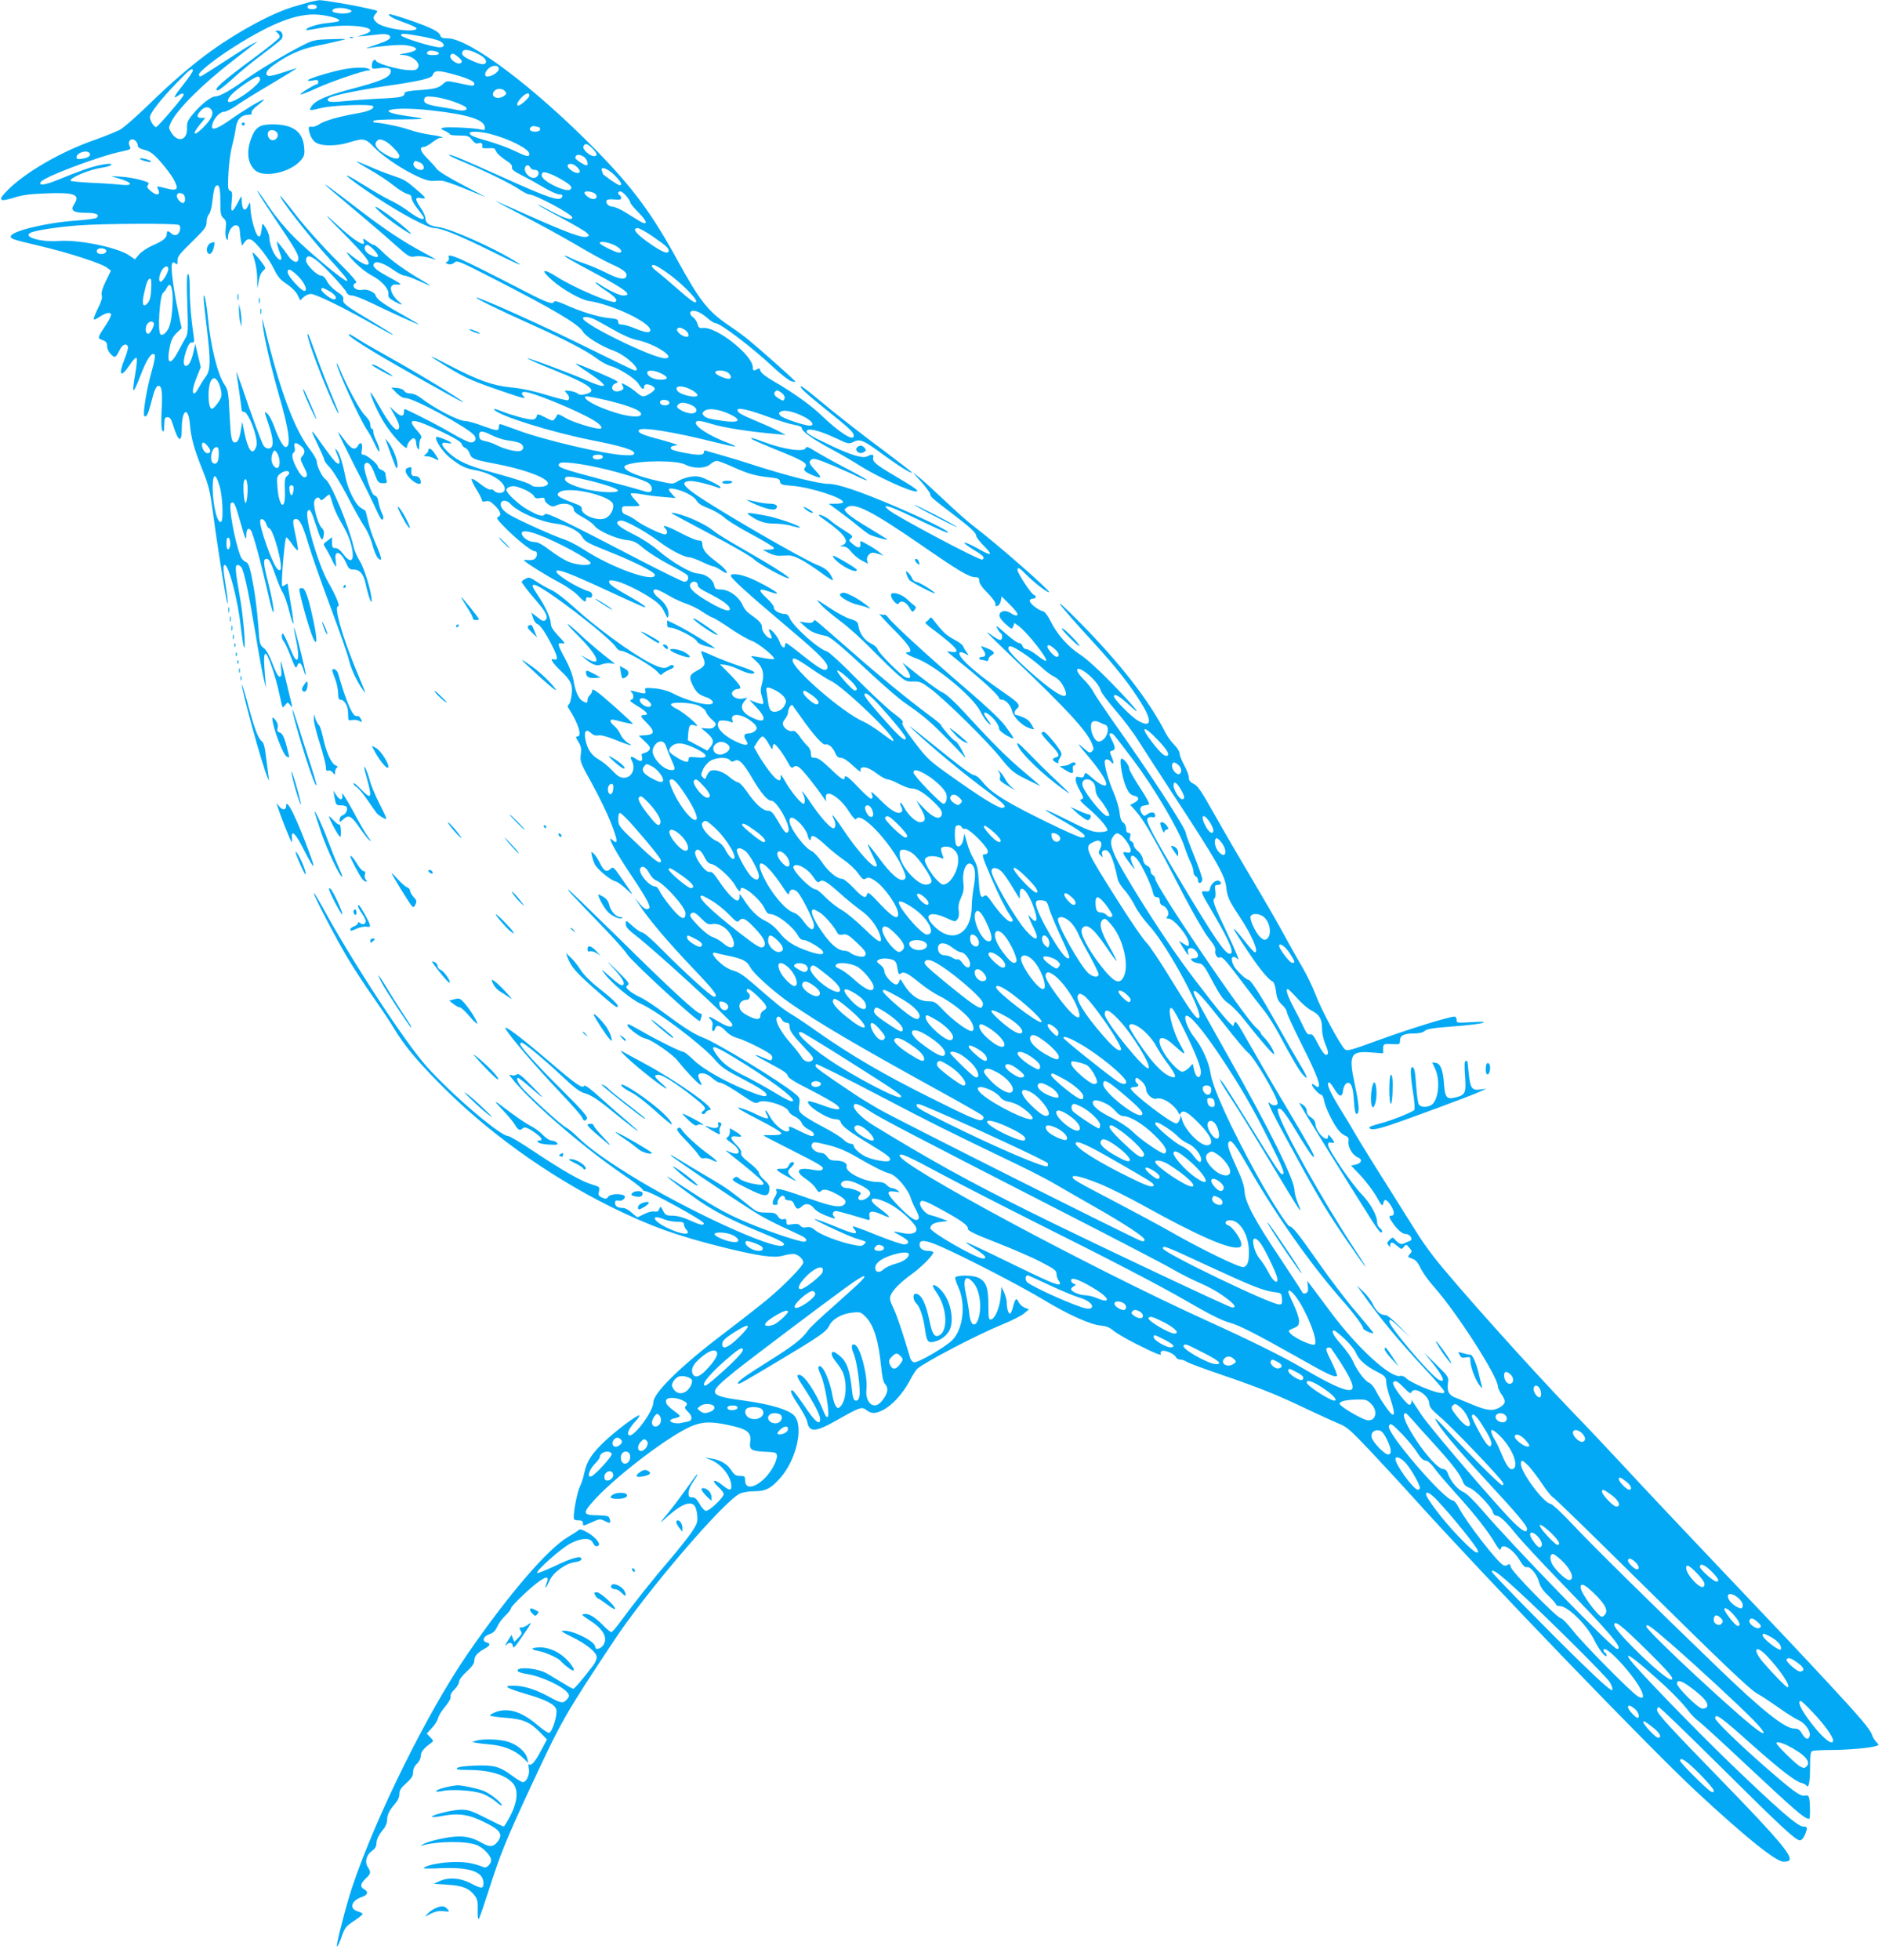 <?xml version="1.0" standalone="no"?>
<!DOCTYPE svg PUBLIC "-//W3C//DTD SVG 20010904//EN"
 "http://www.w3.org/TR/2001/REC-SVG-20010904/DTD/svg10.dtd">
<svg version="1.0" xmlns="http://www.w3.org/2000/svg"
 width="1230pt" height="1280pt" viewBox="0 0 1230 1280"
 preserveAspectRatio="xMidYMid meet">
<g transform="translate(0,1280) scale(0.1,-0.1)"
fill="#03a9f4" stroke="none">
<path d="M2030 12788 c-19 -5 -66 -19 -105 -30 -138 -40 -359 -157 -545 -291
-126 -91 -248 -195 -411 -353 -80 -78 -165 -152 -188 -163 -23 -12 -98 -42
-168 -67 -214 -75 -444 -208 -559 -322 -72 -71 -63 -84 38 -53 56 18 105 24
213 28 186 7 221 -8 179 -72 -26 -40 -5 -55 77 -55 67 0 92 -11 71 -32 -6 -6
-67 -14 -137 -19 -198 -14 -425 -70 -425 -104 0 -15 15 -20 184 -60 196 -46
413 -116 449 -146 l22 -17 -34 -69 c-23 -49 -31 -77 -26 -92 5 -16 -3 -42 -26
-87 -17 -35 -29 -67 -26 -70 3 -3 18 3 34 14 38 26 70 35 78 22 4 -6 -8 -35
-27 -63 -63 -95 -63 -96 -29 -108 25 -9 31 -17 31 -40 0 -17 10 -38 25 -53 26
-27 31 -24 59 32 17 33 43 42 52 18 3 -7 -6 -42 -20 -76 -45 -111 -29 -134 31
-45 20 32 40 52 45 47 5 -5 2 -47 -7 -97 -25 -143 -18 -149 30 -26 44 116 76
164 95 145 6 -6 0 -45 -20 -114 -32 -111 -58 -275 -47 -287 13 -12 25 11 42
77 22 89 35 120 51 120 22 0 27 -44 20 -164 -3 -67 -2 -117 4 -126 11 -17 12
-13 14 45 1 33 5 40 21 40 15 0 23 -11 34 -45 35 -116 59 -130 59 -32 -1 127
43 153 53 31 8 -91 27 -161 85 -305 38 -95 47 -133 64 -260 18 -145 71 -483
89 -574 15 -75 12 -11 -4 85 -17 105 -18 135 -6 135 26 0 86 -232 105 -405 8
-70 17 -129 21 -133 13 -12 -5 204 -26 321 -32 180 -35 217 -16 217 9 0 21 -9
27 -19 18 -34 48 -178 90 -431 22 -135 47 -270 55 -300 l14 -55 -7 80 c-9 113
-8 139 3 145 13 6 68 -151 90 -260 10 -47 20 -87 22 -89 2 -3 10 4 18 15 15
19 15 19 31 -1 16 -19 16 -19 9 10 -68 284 -75 310 -69 243 5 -56 4 -68 -9
-68 -9 0 -26 31 -46 85 -21 55 -41 91 -58 103 -24 18 -27 26 -34 133 -10 131
-23 230 -46 342 -14 63 -21 81 -38 87 -12 5 -27 21 -33 37 -38 96 -80 329 -63
346 18 18 28 -2 60 -117 34 -120 41 -135 41 -88 0 35 13 48 29 29 14 -17 69
-220 112 -412 23 -101 35 -139 37 -118 2 18 -13 98 -33 178 -36 141 -37 165
-11 165 15 0 29 -29 62 -123 13 -38 32 -83 43 -100 11 -18 30 -72 42 -122 12
-49 24 -84 26 -78 2 6 -5 65 -17 130 -11 66 -20 124 -20 128 0 4 -7 2 -15 -5
-9 -7 -18 -10 -21 -7 -9 9 17 317 27 317 4 0 23 -21 40 -47 18 -26 34 -42 36
-36 2 5 -5 50 -16 99 -20 91 -20 104 4 104 24 0 46 -46 82 -168 19 -64 84
-249 144 -410 60 -161 114 -316 120 -345 12 -54 52 -139 90 -192 25 -35 26
-38 -45 132 -91 221 -145 413 -116 413 14 0 -16 72 -61 150 -68 115 -161 435
-138 472 13 20 24 1 54 -92 33 -101 41 -112 50 -70 5 25 2 37 -14 54 -24 26
-55 138 -47 172 7 25 31 33 39 12 3 -9 13 -5 31 11 14 14 28 23 30 20 2 -2 11
-29 20 -59 9 -30 29 -77 46 -105 50 -85 70 -132 81 -191 16 -84 -11 -97 -61
-29 -15 21 -34 35 -47 35 -20 0 -23 5 -23 35 l0 36 -30 -23 c-28 -20 -29 -23
-15 -42 8 -12 26 -45 40 -73 13 -29 26 -53 30 -53 3 0 2 17 -1 39 -12 73 33
62 68 -16 16 -37 23 -43 48 -43 42 0 66 -29 80 -95 16 -75 38 -138 39 -109 2
47 -49 217 -78 260 -16 25 -35 68 -41 97 -33 139 -146 410 -181 435 -24 16
-58 86 -59 118 0 11 -20 47 -45 79 -100 128 -195 382 -294 790 -19 74 -20 76
-14 25 7 -78 54 -279 106 -460 67 -231 81 -340 43 -340 -15 0 -46 55 -75 137
-13 34 -31 69 -42 79 -24 22 -24 22 6 -67 26 -76 34 -127 21 -147 -11 -19 -40
-14 -54 8 -13 22 -79 199 -143 390 -22 63 -37 102 -34 85 7 -41 35 -238 35
-247 0 -5 7 -8 15 -8 19 0 60 -85 76 -158 9 -40 9 -58 0 -78 -23 -51 -50 -13
-74 101 l-14 70 -8 -50 c-9 -59 -21 -85 -39 -85 -23 0 -28 29 -36 188 -7 140
-10 156 -33 190 -45 66 -91 253 -108 435 -10 103 -27 183 -28 132 -1 -11 8
-94 19 -185 28 -231 27 -287 -6 -331 -14 -19 -34 -51 -45 -71 -11 -21 -24 -38
-29 -38 -17 0 -11 39 16 107 l26 65 -18 76 -18 76 -11 -50 c-14 -62 -31 -94
-50 -94 -20 0 -18 42 4 105 13 36 23 50 36 48 14 -1 16 5 11 40 -17 112 -26
221 -26 310 0 65 -4 97 -11 97 -8 0 -10 -53 -5 -192 6 -175 5 -196 -11 -225
-10 -17 -33 -59 -51 -92 -52 -97 -76 -77 -51 41 8 38 21 62 44 84 l32 30 -23
110 c-30 141 -49 287 -40 309 5 14 9 15 21 5 13 -11 15 -8 15 15 0 31 5 38
114 145 66 65 76 80 76 109 0 19 7 42 16 52 9 10 18 47 23 93 4 42 12 81 18
87 24 24 33 -3 33 -95 0 -81 3 -95 21 -112 17 -15 19 -26 14 -66 -4 -27 -2
-54 4 -65 9 -16 10 -16 11 5 0 41 29 84 53 80 18 -2 22 -10 25 -43 1 -22 5
-51 8 -65 l6 -25 17 24 c13 17 24 22 39 17 30 -10 118 -121 153 -194 24 -50
41 -70 84 -98 32 -22 60 -50 70 -71 l17 -35 22 21 c12 12 34 21 48 21 29 0
189 -77 368 -177 149 -83 178 -99 165 -86 -5 5 -62 40 -125 78 -181 107 -202
124 -197 149 4 16 -4 27 -41 51 -26 17 -54 46 -65 68 -12 24 -26 37 -39 37
-27 0 -98 72 -98 98 0 57 56 26 170 -95 45 -48 87 -97 93 -110 7 -16 19 -23
37 -23 14 0 69 -21 121 -46 117 -57 309 -144 317 -144 4 0 -42 27 -102 61
-125 69 -173 103 -181 129 -7 23 -58 44 -87 37 -26 -7 -58 8 -58 28 0 7 8 15
17 17 12 2 -28 49 -138 158 -86 86 -199 212 -253 283 -54 70 -101 127 -103
127 -19 0 179 -255 313 -403 112 -124 129 -145 122 -152 -10 -10 -247 186
-348 288 -58 58 -122 136 -165 200 -38 58 -72 104 -74 101 -2 -2 45 -77 105
-166 140 -208 164 -248 164 -275 0 -38 -37 -28 -68 18 -15 22 -37 52 -50 67
l-23 27 4 -25 c3 -14 11 -39 18 -57 18 -43 3 -55 -26 -19 -24 30 -45 89 -45
126 0 12 -10 39 -22 59 -22 35 -23 35 -26 11 -6 -58 -12 -72 -26 -61 -18 15
-46 115 -49 176 -2 48 -3 49 -15 23 -20 -48 -42 -30 -42 35 -1 32 -1 32 -25
-15 -39 -73 -49 -72 -41 4 5 56 4 67 -10 72 -15 6 -16 20 -11 119 3 61 14 139
23 172 9 33 20 84 24 114 7 60 35 90 82 91 19 0 26 4 22 14 -3 9 13 28 42 50
26 20 43 36 38 36 -15 0 -138 -74 -223 -135 -98 -68 -131 -73 -110 -16 15 38
49 71 74 71 12 0 46 17 76 38 30 22 132 85 227 141 94 56 172 104 172 105 0 2
-39 -10 -86 -26 -47 -16 -92 -27 -100 -24 -26 10 -14 36 33 70 93 67 177 105
279 126 54 11 124 26 154 34 55 13 54 13 -57 10 -106 -3 -117 -6 -185 -40
-109 -55 -293 -165 -383 -230 -94 -68 -160 -104 -189 -104 -27 0 -95 -54 -146
-116 -34 -41 -39 -54 -38 -91 4 -81 -62 -98 -104 -27 -17 29 -17 31 2 70 42
84 208 248 401 397 58 45 119 92 135 105 l29 22 -32 -15 c-18 -8 -100 -60
-184 -115 -84 -55 -156 -100 -160 -100 -5 0 -9 6 -9 13 0 19 111 106 231 182
268 169 436 228 577 206 74 -11 119 -27 107 -39 -3 -3 -39 -9 -79 -13 -65 -6
-145 -33 -134 -45 3 -2 40 3 84 12 199 38 435 3 288 -43 l-39 -12 48 4 c26 3
66 7 90 10 83 11 106 -22 35 -49 -24 -9 -63 -23 -88 -31 -25 -8 -34 -13 -20
-10 92 15 212 25 250 20 92 -13 92 -37 0 -53 -42 -7 -47 -10 -22 -11 68 -2
128 -55 100 -88 -10 -12 -25 -14 -73 -10 -72 7 -192 43 -197 59 -7 20 -28 -2
-28 -29 0 -24 1 -25 50 -18 61 8 86 -5 69 -37 -15 -29 -77 -53 -248 -98 -164
-43 -239 -75 -265 -114 -19 -31 -18 -31 71 -10 73 17 315 25 330 11 15 -15
-28 -35 -100 -47 -116 -20 -216 -48 -248 -70 -16 -12 -39 -20 -51 -18 -18 2
-22 -1 -20 -17 6 -43 26 -77 53 -90 40 -21 136 -19 211 5 94 29 106 27 163
-32 90 -93 312 -222 379 -220 17 1 43 2 58 2 15 1 82 -22 150 -50 68 -28 130
-53 138 -56 8 -3 -55 31 -140 75 -91 47 -163 91 -175 107 -11 15 -39 46 -62
69 -46 45 -55 75 -24 75 10 0 35 14 56 30 21 17 45 30 53 30 38 0 -3 12 -66
20 -39 5 -102 20 -141 34 -55 19 -187 46 -227 46 -2 0 -4 5 -4 10 0 6 61 10
162 10 89 0 159 2 156 5 -2 3 -43 10 -89 16 -245 33 -112 67 149 38 234 -26
344 -59 350 -108 3 -21 1 -23 -25 -17 -42 11 -230 19 -250 11 -15 -5 -12 -9
15 -20 17 -8 32 -18 32 -22 0 -5 27 -8 61 -8 55 0 63 -3 84 -29 17 -21 28 -27
44 -21 20 6 26 -2 22 -28 -1 -4 17 -7 39 -5 22 1 41 0 42 -3 2 -2 8 -13 14
-24 6 -11 32 -33 57 -50 34 -21 46 -35 43 -48 -3 -13 12 -26 64 -52 38 -19
103 -55 145 -80 42 -25 87 -45 101 -45 17 0 22 -4 18 -15 -13 -34 -82 -11
-390 128 -262 118 -343 152 -350 145 -2 -3 40 -24 95 -46 146 -61 303 -138
362 -177 28 -19 59 -35 68 -35 38 0 281 -130 281 -150 0 -22 -47 -8 -139 41
-53 29 -91 47 -86 42 6 -6 75 -45 155 -87 80 -43 154 -86 164 -96 19 -19 19
-19 1 -26 -27 -11 -135 29 -375 136 -113 51 -212 94 -220 97 -8 2 75 -42 185
-99 110 -57 266 -143 346 -190 80 -48 181 -103 225 -123 82 -37 106 -57 97
-81 -9 -24 -53 -16 -132 25 -42 21 -101 46 -131 56 -30 10 -72 26 -92 36 -21
11 -41 19 -45 19 -14 0 33 -28 187 -110 211 -112 259 -150 193 -150 -26 0 -90
31 -158 75 -16 11 -26 14 -22 8 4 -7 32 -29 62 -48 65 -44 82 -62 68 -76 -17
-17 -271 91 -387 165 -90 57 -106 44 -28 -24 69 -61 188 -128 241 -136 152
-22 401 -140 401 -190 0 -21 -33 -17 -100 11 -33 14 -71 25 -85 25 -18 0 -25
5 -25 19 0 15 -10 19 -62 24 -67 6 -182 41 -288 89 -38 17 -66 25 -68 18 -8
-22 -49 -7 -205 74 -417 215 -499 252 -484 213 4 -10 0 -20 -10 -26 -14 -7
-13 -10 6 -16 15 -4 29 -1 41 10 17 16 31 10 252 -103 400 -205 557 -298 587
-347 20 -35 119 -96 205 -127 78 -29 183 -128 136 -128 -6 0 -139 64 -298 143
-285 142 -730 342 -739 333 -6 -5 160 -86 375 -182 202 -91 347 -166 409 -213
29 -22 69 -45 90 -50 61 -17 164 -83 186 -118 20 -35 37 -43 37 -18 0 17 23
20 51 5 27 -15 24 -27 -13 -50 -43 -26 -51 -25 -90 9 -18 15 -48 36 -66 45
-33 17 -33 17 -23 -3 9 -17 8 -22 -9 -31 -12 -6 -30 -8 -40 -5 -29 9 -25 42 6
52 24 8 13 15 -117 71 -79 33 -145 60 -146 58 -2 -2 32 -27 76 -55 43 -29 87
-61 97 -72 16 -18 16 -19 -3 -19 -11 0 -51 14 -89 31 -92 42 -409 160 -397
148 6 -6 84 -40 174 -76 234 -94 291 -136 207 -157 -27 -7 -41 -6 -53 4 -9 7
-33 15 -53 17 -35 4 -35 3 -19 -15 19 -20 22 -38 8 -46 -5 -3 -69 13 -142 35
-88 27 -167 43 -232 49 -115 11 -214 46 -407 147 -145 76 -146 71 -3 -16 112
-68 161 -90 354 -156 139 -48 161 -53 141 -33 -17 17 -15 28 7 28 49 0 337
-118 449 -184 49 -29 68 -56 40 -56 -42 1 -181 45 -223 71 -27 17 -51 27 -53
21 -1 -5 -8 -17 -16 -27 -12 -16 -15 -16 -63 9 -49 24 -51 25 -56 6 -3 -13
-14 -20 -29 -20 -34 0 -131 27 -200 54 -36 15 -54 19 -48 10 35 -41 368 -145
632 -198 203 -40 283 -65 283 -86 0 -12 -13 -15 -60 -13 -119 3 -533 99 -704
164 -58 21 -108 39 -113 39 -4 0 -8 -9 -8 -20 0 -27 -14 -25 -110 10 -45 17
-93 30 -108 30 -45 0 -205 83 -293 152 -22 17 -49 28 -67 28 -18 0 -35 7 -40
16 -5 10 -25 18 -47 20 l-38 3 33 -34 c23 -23 43 -35 61 -35 53 0 405 -191
448 -243 18 -22 7 -47 -21 -47 -13 0 -66 25 -118 56 -74 44 -232 126 -312 162
-5 2 -8 -5 -8 -17 0 -34 -20 -34 -57 0 l-36 34 31 -56 c33 -59 39 -84 22 -94
-17 -10 -61 45 -119 148 -30 53 -56 95 -58 93 -8 -7 39 -115 81 -186 49 -84
156 -200 156 -170 0 25 34 65 48 56 7 -4 12 -17 12 -29 0 -12 5 -29 10 -37 7
-11 10 -6 10 21 0 19 5 40 11 46 8 8 1 22 -25 51 -76 84 -28 83 151 -3 94 -45
136 -71 140 -84 3 -11 13 -23 23 -26 10 -3 23 -19 29 -35 12 -36 25 -42 168
-69 236 -45 399 -117 327 -145 -24 -9 -82 -7 -89 3 -7 12 -95 41 -255 85 -159
43 -227 74 -284 126 -55 51 -61 75 -16 67 17 -4 30 -4 30 -1 0 9 -91 46 -98
40 -14 -15 40 -97 89 -136 69 -54 98 -69 166 -81 114 -21 207 -87 190 -133 -8
-20 -51 -21 -67 -2 -6 8 -18 12 -26 9 -7 -3 -37 14 -66 37 -29 23 -54 37 -56
31 -2 -6 13 -37 32 -68 20 -32 36 -64 36 -71 0 -8 8 -10 25 -6 20 5 32 -1 60
-29 38 -38 45 -64 19 -74 -12 -4 -3 -19 43 -65 75 -77 176 -158 197 -158 20 0
21 -33 1 -50 -8 -7 -28 -10 -44 -8 -17 2 -28 1 -26 -2 9 -14 144 -99 225 -141
46 -24 103 -63 125 -86 45 -47 55 -51 55 -27 0 11 6 15 20 11 26 -7 28 31 3
39 -84 25 -232 119 -216 135 13 13 94 -18 336 -130 108 -50 210 -96 225 -102
53 -20 1 18 -108 79 -65 36 -106 65 -108 76 -4 17 1 18 34 13 49 -8 167 -65
244 -117 47 -32 67 -53 83 -89 18 -39 22 -43 25 -23 6 37 -17 79 -59 113 -41
32 -51 59 -22 59 9 0 46 -17 82 -39 36 -21 90 -46 119 -55 29 -10 74 -32 100
-50 26 -18 58 -36 70 -40 13 -4 66 -37 118 -73 53 -36 115 -71 138 -79 43 -15
156 -107 145 -118 -3 -3 -38 0 -77 8 -40 8 -72 12 -72 10 0 -3 16 -18 35 -35
41 -37 52 -82 35 -145 -11 -37 -10 -52 0 -85 7 -21 10 -42 7 -46 -4 -3 -25 1
-48 10 l-41 16 46 -49 c66 -70 61 -105 -11 -75 -77 32 -102 71 -71 111 l22 27
-31 -6 c-43 -8 -84 22 -64 47 7 9 22 16 32 16 33 0 21 22 -48 93 l-68 69 39
-5 c22 -4 63 -18 91 -32 53 -25 95 -33 95 -16 0 5 -44 24 -97 41 -54 18 -131
48 -172 66 -41 19 -76 33 -78 31 -2 -2 4 -20 12 -40 19 -46 13 -60 -41 -88
-50 -27 -53 -41 -25 -98 24 -46 37 -57 87 -75 23 -7 40 -21 43 -31 7 -37 -148
-3 -269 60 -28 14 -70 25 -111 29 -64 5 -67 4 -61 -16 5 -22 0 -22 -78 -2 -21
6 -23 4 -12 -7 17 -19 15 -47 -5 -51 -12 -2 2 -15 41 -38 64 -38 81 -60 47
-60 -30 0 -27 -9 20 -56 51 -52 47 -72 -13 -76 l-43 -3 40 -38 c32 -31 38 -41
29 -55 -6 -9 -21 -18 -33 -20 -17 -3 -20 -8 -15 -28 7 -29 -10 -32 -44 -8 -28
19 -38 13 -23 -14 28 -52 0 -112 -51 -112 -25 0 -42 11 -77 48 -25 27 -66 60
-90 73 -47 26 -74 69 -86 135 -8 51 7 65 38 36 15 -14 30 -19 48 -15 16 3 55
-7 100 -25 41 -17 85 -33 99 -37 21 -6 20 -3 -8 14 -18 12 -40 37 -47 55 -8
19 -26 43 -40 54 -26 21 -33 42 -14 42 6 0 38 -7 71 -16 33 -8 62 -14 64 -12
4 5 -203 190 -238 212 -24 15 -28 16 -28 3 0 -8 -7 -20 -15 -27 -8 -7 -15 -21
-15 -31 0 -22 -4 -23 -31 -9 -27 15 -49 63 -60 133 -7 41 -26 90 -55 144 -51
94 -54 107 -19 101 22 -5 20 1 -25 48 -35 37 -50 61 -50 81 0 34 -36 113 -84
184 -39 58 -43 69 -24 69 48 0 486 -335 534 -407 8 -13 21 -23 30 -23 35 0
205 -98 242 -139 16 -19 24 -23 30 -14 4 7 25 19 46 28 27 11 35 20 28 27 -7
7 -17 6 -32 -5 -25 -17 -51 -12 -119 22 -125 64 -353 231 -501 366 -52 48
-115 96 -140 108 -25 11 -69 36 -98 55 -48 32 -55 34 -77 22 -14 -7 -25 -16
-25 -20 0 -8 43 -64 102 -132 57 -66 73 -101 53 -118 -12 -10 -22 -6 -53 19
l-39 30 11 -35 c6 -19 18 -37 27 -39 20 -7 55 -58 98 -143 37 -73 40 -97 11
-89 -17 4 -18 2 -9 -14 6 -11 31 -39 55 -62 65 -60 78 -89 70 -156 -4 -30 -12
-59 -19 -63 -9 -6 -9 -13 3 -30 61 -95 86 -178 54 -178 -13 0 -12 -6 6 -35 18
-29 21 -44 16 -83 -6 -45 -3 -53 74 -192 44 -80 98 -191 120 -247 51 -129 52
-156 7 -115 -35 30 39 -103 134 -243 49 -72 95 -148 104 -168 14 -35 14 -38
-1 -44 -12 -4 -28 5 -52 33 l-34 39 33 -49 c61 -93 187 -241 343 -405 148
-155 175 -191 142 -191 -17 0 -196 162 -346 314 -57 58 -113 106 -123 106 -9
0 -38 19 -62 41 -45 41 -45 41 -45 15 0 -20 14 -37 62 -74 120 -91 621 -550
632 -578 11 -29 -24 -25 -82 10 -67 40 -83 45 -57 16 12 -13 15 -27 11 -44 -3
-14 -2 -27 3 -30 5 -3 11 3 14 14 8 30 34 24 70 -14 20 -22 49 -39 77 -46 44
-12 176 -76 214 -105 11 -8 16 -21 12 -30 -5 -14 -9 -14 -43 1 -101 43 -81 25
45 -41 67 -35 98 -56 100 -70 2 -15 42 -40 145 -92 78 -40 156 -84 172 -97 49
-40 9 -42 -89 -5 -47 18 -89 29 -93 26 -22 -22 123 -117 178 -117 19 0 30 -6
34 -20 8 -26 57 -63 193 -145 123 -75 141 -90 125 -106 -13 -13 -112 5 -158
28 -39 20 -75 53 -75 70 0 7 -9 13 -21 13 -11 0 -33 12 -48 28 -15 15 -73 51
-129 80 -56 29 -116 65 -133 79 -28 24 -31 31 -25 69 5 39 3 45 -26 69 -92 78
-509 332 -601 367 -60 23 -123 63 -258 163 -57 43 -127 89 -154 101 -28 13
-61 33 -74 45 -21 20 -22 24 -8 34 14 10 3 24 -76 101 -61 59 -71 67 -31 24
66 -71 88 -105 79 -120 -9 -14 -31 0 -95 57 -54 48 -54 48 -25 9 46 -61 172
-165 231 -191 112 -49 405 -271 489 -369 37 -44 68 -66 166 -116 122 -64 169
-94 169 -111 0 -16 -31 -10 -124 27 -145 58 -295 143 -354 202 -29 28 -59 52
-66 52 -17 0 -171 76 -271 134 -44 25 -83 46 -87 46 -36 0 66 -84 113 -94 37
-7 173 -100 206 -142 53 -66 128 -146 146 -156 17 -9 17 -8 2 22 -9 17 -13 35
-10 40 12 19 55 10 88 -20 19 -16 40 -30 46 -30 20 0 71 -29 157 -87 73 -49
84 -53 102 -42 36 23 185 -23 197 -60 3 -10 21 -25 40 -34 20 -9 40 -28 45
-42 5 -14 25 -33 45 -42 36 -17 48 -43 20 -43 -9 0 -46 16 -84 35 -61 30 -68
32 -64 15 4 -15 0 -20 -15 -20 -29 0 -89 54 -113 103 -11 21 -23 37 -25 34 -3
-3 0 -14 7 -26 22 -35 3 -34 -73 3 -40 20 -89 38 -108 41 -23 4 19 -22 123
-75 96 -49 157 -86 154 -93 -3 -8 -24 -12 -61 -11 -31 1 -56 0 -56 -2 0 -2 80
-44 178 -93 202 -102 222 -115 206 -130 -7 -8 -26 -8 -64 -1 -99 19 -119 -10
-42 -61 26 -17 56 -45 65 -62 14 -23 21 -27 29 -19 18 18 44 15 96 -12 62 -32
79 -51 62 -71 -21 -25 -78 -17 -200 26 -219 77 -263 88 -244 58 3 -5 -1 -21
-10 -34 -18 -27 -21 -55 -6 -55 21 0 25 2 22 11 -4 16 18 49 33 49 8 0 15 -7
15 -15 0 -9 9 -15 25 -15 18 0 28 -7 35 -24 13 -35 27 -39 50 -16 25 25 56 19
83 -15 10 -13 43 -33 73 -44 65 -25 70 -25 54 -6 -13 16 -6 35 14 35 8 0 54
-12 102 -26 49 -15 96 -28 105 -31 13 -4 16 1 12 21 -8 38 17 42 83 12 67 -31
58 -15 -24 46 -85 63 -41 81 67 27 75 -37 181 -135 181 -167 0 -29 -38 -38
-99 -24 -25 6 -47 9 -49 8 -1 -2 21 -15 48 -30 52 -28 60 -49 22 -54 -11 -2
-89 24 -172 57 -83 34 -156 61 -162 61 -6 0 -4 -8 5 -18 10 -10 14 -21 11 -24
-8 -8 -41 2 -162 52 -57 23 -106 40 -108 37 -6 -5 221 -111 271 -126 74 -23
70 -20 53 -37 -13 -14 -24 -14 -74 -4 -88 18 -211 65 -245 94 -22 19 -37 24
-57 20 -19 -4 -33 0 -41 10 -10 12 -23 14 -52 10 -36 -6 -39 -5 -39 16 0 18
-4 21 -20 17 -14 -4 -25 2 -36 19 -14 21 -24 24 -74 24 -50 0 -63 4 -98 32
-127 102 -165 130 -247 178 -89 52 -214 127 -264 158 -14 8 -21 11 -16 5 20
-22 501 -345 584 -392 47 -27 129 -68 181 -91 52 -24 101 -47 108 -53 17 -13
15 -27 -4 -27 -28 0 -185 51 -312 101 -164 65 -255 113 -433 230 -82 54 -149
97 -149 95 0 -6 113 -92 203 -155 101 -70 220 -132 381 -198 159 -65 191 -82
177 -96 -43 -43 -639 230 -1016 466 -160 100 -262 175 -326 237 -31 31 -67 60
-80 66 -30 14 -259 223 -293 267 -25 32 -33 57 -20 57 4 0 32 -21 62 -47 115
-100 124 -103 35 -13 -75 77 -94 91 -106 82 -8 -7 -23 -9 -33 -5 -17 6 -18 5
-4 -13 109 -144 459 -448 723 -629 71 -48 131 -94 134 -101 3 -8 12 -14 21
-14 31 0 382 -193 382 -210 0 -17 -25 -11 -93 20 -42 19 -83 30 -112 30 -40 0
-46 3 -61 32 -16 31 -17 31 -25 12 -5 -16 -14 -20 -32 -17 -13 3 -42 -4 -65
-16 -23 -12 -43 -21 -46 -21 -3 0 -20 14 -38 30 -18 17 -42 30 -54 30 -36 0
-54 11 -54 32 0 16 5 19 24 16 28 -6 55 26 30 36 -32 12 -87 6 -99 -11 -11
-15 -17 -15 -40 -5 -23 10 -26 17 -20 41 6 28 4 30 -47 45 -66 19 -189 89
-381 217 -82 55 -156 99 -166 99 -51 0 -371 273 -533 455 -142 159 -491 692
-678 1037 -30 54 -55 96 -58 94 -7 -7 147 -302 226 -433 43 -71 116 -182 163
-248 46 -66 107 -156 133 -200 69 -113 141 -201 286 -349 312 -320 712 -609
1130 -817 257 -127 434 -191 749 -269 222 -54 318 -68 376 -52 25 7 56 12 70
12 28 0 65 -32 65 -56 0 -21 -113 -138 -225 -233 -50 -42 -183 -146 -295 -231
-280 -212 -460 -388 -460 -450 0 -60 -135 -239 -161 -213 -13 13 4 47 49 95
14 15 23 30 21 33 -9 9 -152 -98 -227 -169 -85 -81 -117 -130 -133 -206 -6
-30 -19 -71 -29 -90 -16 -32 -40 -150 -40 -199 0 -17 6 -21 30 -21 23 0 30 -5
30 -19 0 -19 2 -19 55 5 52 24 57 25 87 10 36 -18 42 -16 33 13 -6 21 -11 22
-107 25 -62 2 -65 17 -13 77 137 162 529 460 670 510 66 23 112 24 213 4 137
-28 164 -48 155 -114 -7 -50 8 -59 97 -63 69 -3 75 -5 78 -25 2 -13 -9 -46
-24 -73 -63 -115 -184 -174 -184 -90 0 27 -3 30 -33 30 -28 0 -38 7 -58 38
-27 41 -73 68 -134 76 l-40 6 40 -15 c70 -27 134 -109 135 -172 0 -31 -14 -29
-60 8 -52 42 -75 33 -27 -11 20 -18 37 -40 37 -48 0 -23 -96 -114 -117 -110
-10 2 -28 22 -41 46 -18 31 -30 42 -48 42 -20 0 -24 5 -24 29 0 15 10 43 23
62 33 49 39 59 33 59 -2 0 -34 -42 -69 -92 -36 -51 -93 -127 -127 -168 -44
-52 -51 -64 -24 -39 107 100 174 131 204 94 7 -9 15 -37 17 -63 4 -42 0 -54
-35 -107 -22 -33 -87 -115 -145 -183 -108 -125 -234 -284 -322 -404 -27 -38
-54 -68 -60 -68 -6 0 -31 21 -55 46 -52 53 -92 77 -123 72 -18 -2 -13 -9 31
-37 90 -57 123 -110 100 -158 -15 -31 -58 -45 -58 -19 0 35 -141 107 -207 105
-22 0 -11 -8 52 -39 97 -47 165 -102 165 -134 0 -13 -10 -36 -22 -52 -68 -90
-123 -154 -131 -154 -6 0 -44 22 -86 48 -42 26 -89 54 -105 61 -69 29 -182 34
-173 7 2 -6 27 -14 56 -19 96 -13 247 -84 275 -129 8 -13 6 -22 -8 -37 -26
-29 -38 -27 -120 18 -86 47 -163 71 -230 71 -72 0 -49 -15 75 -52 136 -39 197
-70 205 -105 9 -33 -27 -147 -47 -151 -8 -1 -41 21 -74 49 -107 92 -198 119
-282 84 -20 -8 -33 -18 -30 -21 3 -3 51 -10 106 -14 114 -9 156 -28 226 -100
l40 -41 -40 -75 c-37 -71 -64 -101 -78 -87 -3 3 -4 -11 0 -31 6 -38 -16 -86
-40 -86 -8 0 -37 18 -67 40 -83 62 -122 73 -244 68 -65 -2 -110 -8 -118 -16
-9 -9 4 -12 62 -12 145 0 248 -29 300 -85 39 -42 34 -119 -13 -212 -21 -40
-41 -73 -45 -73 -4 0 -56 25 -115 55 -93 47 -115 55 -164 55 -55 0 -200 -36
-189 -47 3 -3 35 0 71 7 103 19 170 9 272 -42 103 -50 122 -78 86 -126 -27
-36 -54 -38 -105 -8 -73 42 -135 51 -241 31 -51 -9 -110 -25 -132 -36 -22 -10
-31 -17 -20 -14 105 31 298 32 366 2 42 -19 89 -70 89 -97 0 -24 -29 -53 -47
-46 -77 30 -134 38 -223 33 -81 -4 -170 -25 -170 -40 0 -2 53 -2 119 1 183 7
271 -24 271 -98 0 -38 -12 -38 -85 0 -67 35 -143 40 -203 13 l-37 -17 90 -6
c98 -6 142 -23 179 -73 16 -22 20 -40 18 -94 -1 -38 2 -63 7 -57 5 5 34 90 66
189 75 235 110 321 271 669 206 442 222 470 546 959 213 322 718 911 823 961
19 9 59 16 95 16 74 0 109 18 170 87 108 123 155 342 89 409 -37 37 -151 71
-313 94 -256 35 -259 43 -71 195 95 76 544 415 728 549 105 76 145 93 96 40
-13 -15 -93 -87 -176 -161 -84 -73 -161 -146 -170 -160 -38 -56 -95 -101 -255
-201 -163 -102 -214 -139 -204 -149 6 -6 33 10 276 155 254 152 301 184 319
222 20 44 83 80 154 87 49 5 54 3 85 -28 53 -54 84 -156 101 -327 6 -61 14
-99 25 -111 27 -29 18 -69 -27 -119 -48 -52 -104 -2 -94 85 9 83 -37 266 -73
288 -25 15 -30 -12 -11 -56 23 -50 48 -242 37 -283 -5 -19 -12 -26 -24 -24
-13 2 -19 19 -25 78 -12 116 -32 174 -73 209 -19 17 -39 31 -44 31 -23 0 -18
-24 12 -63 19 -23 39 -54 46 -69 30 -72 23 -186 -15 -224 -15 -15 -18 -15 -30
2 -7 9 -15 34 -19 53 -18 111 -67 222 -92 207 -7 -4 -3 -24 14 -60 27 -60 59
-255 44 -270 -6 -6 -15 5 -25 30 -52 130 -128 244 -161 244 -22 0 -17 -12 38
-96 64 -99 98 -166 98 -194 0 -44 -35 -14 -101 85 -37 54 -72 101 -78 103 -23
8 -10 -25 39 -98 27 -41 53 -89 56 -107 13 -71 55 -68 197 13 146 83 160 88
190 64 32 -25 58 -25 109 1 59 30 128 106 171 186 20 39 44 76 52 83 56 47
388 220 548 286 65 26 132 60 150 75 l32 27 -28 11 c-15 6 -32 22 -39 35 -14
33 -23 26 -37 -29 -6 -25 -15 -45 -20 -45 -11 0 -21 35 -21 73 0 15 -8 44 -17
65 l-17 37 -6 -66 c-7 -72 -37 -142 -63 -147 -15 -3 -17 9 -17 93 0 116 -15
156 -67 180 -35 17 -134 18 -149 2 -4 -4 5 -33 20 -66 50 -111 31 -273 -41
-345 -45 -45 -225 -149 -249 -144 -10 2 -21 14 -25 28 -51 172 -86 275 -109
324 -23 48 -27 64 -19 85 14 35 62 84 135 137 64 45 144 126 144 144 0 5 -15
10 -33 10 -36 0 -57 15 -57 41 0 35 38 31 137 -12 162 -71 529 -261 671 -347
160 -97 308 -164 377 -170 36 -3 59 -13 83 -34 18 -15 86 -55 150 -87 128 -64
169 -80 158 -62 -4 6 0 14 9 17 21 8 83 -20 91 -41 4 -8 16 -15 28 -15 12 0
31 -7 43 -15 11 -8 114 -46 229 -85 243 -83 366 -132 559 -225 77 -36 168 -78
202 -92 56 -22 77 -41 206 -177 78 -83 208 -223 287 -311 497 -550 1539 -1630
1844 -1914 335 -310 523 -461 574 -461 17 0 34 4 37 10 19 30 -78 144 -413
489 -373 383 -452 469 -452 492 0 10 5 19 11 19 7 0 188 -175 403 -388 406
-403 492 -482 520 -482 10 0 23 14 32 35 19 47 18 55 -11 55 -35 0 -163 111
-484 420 -243 235 -607 612 -648 670 -46 66 42 -1 232 -175 55 -51 118 -117
140 -147 22 -30 54 -64 70 -75 17 -11 154 -136 305 -278 335 -313 394 -365
424 -365 8 0 7 109 0 136 -4 16 -11 20 -30 16 -29 -5 -76 29 -259 189 -174
152 -325 299 -325 316 0 36 34 12 243 -175 177 -157 281 -238 320 -247 15 -4
30 -12 33 -17 15 -23 24 23 24 118 0 84 3 103 16 108 9 3 64 6 122 6 105 0
255 13 294 26 20 6 20 6 0 27 -11 12 -23 32 -27 45 -10 35 -78 115 -289 342
-216 232 -233 250 -746 790 -206 217 -463 489 -570 605 -107 115 -262 280
-345 365 -282 292 -781 849 -916 1023 -37 48 -89 122 -115 165 -26 42 -116
185 -199 317 -84 132 -170 272 -192 310 -22 39 -72 122 -112 186 -63 104 -86
159 -63 159 4 0 20 -21 35 -46 31 -51 50 -53 55 -6 2 17 10 36 18 43 27 22 46
-11 51 -87 6 -89 11 -116 23 -109 16 10 12 66 -16 194 -41 193 -28 218 108
207 l78 -6 0 30 c0 32 3 34 68 30 39 -2 42 0 42 24 0 33 26 46 91 46 35 0 59
6 71 17 14 13 56 19 186 29 92 7 178 17 192 23 19 8 2 9 -72 5 -95 -6 -98 -6
-98 15 0 11 -6 21 -13 21 -36 0 -285 -77 -482 -148 -205 -75 -221 -79 -237
-64 -32 33 -153 257 -189 354 -21 54 -60 135 -87 180 -27 46 -80 139 -117 208
-37 69 -133 235 -213 370 -80 134 -191 325 -247 425 -82 146 -107 183 -133
195 -23 11 -32 22 -32 41 0 14 -13 50 -30 80 -16 30 -30 64 -30 76 0 12 -15
38 -34 57 -19 18 -44 53 -57 77 -108 213 -296 454 -562 724 -211 213 -157 137
105 -148 130 -143 221 -257 293 -373 79 -125 71 -173 -19 -120 -42 24 -156
140 -156 158 0 22 36 2 97 -54 108 -101 39 -14 -117 146 -79 81 -162 156 -201
181 -78 50 -151 133 -193 218 -20 40 -38 63 -51 65 -28 6 -85 50 -85 68 0 7 9
14 20 14 23 0 27 18 5 26 -17 7 -105 141 -105 161 0 22 14 15 55 -28 50 -51
144 -124 151 -117 9 10 -339 315 -496 434 -36 27 -119 101 -185 164 -67 63
-141 131 -165 150 l-45 35 58 -64 c31 -36 57 -71 57 -79 0 -16 14 -28 140
-124 120 -91 160 -128 160 -147 0 -9 23 -39 52 -68 59 -60 50 -67 -30 -22
-111 63 -137 58 -32 -6 60 -36 69 -48 50 -60 -14 -9 -555 278 -612 324 -54 45
2 29 144 -39 200 -96 239 -113 244 -107 8 8 -163 92 -346 170 -235 100 -374
147 -438 147 -60 0 -254 49 -472 118 -85 28 -191 60 -235 72 -43 12 -85 24
-92 27 -7 3 -13 -2 -13 -11 0 -12 -10 -16 -37 -16 -42 1 -153 23 -172 34 -19
12 -2 26 32 27 19 0 -20 14 -97 35 -127 33 -161 48 -150 65 14 23 230 -12 508
-82 126 -32 157 -33 79 -4 -137 51 -238 120 -211 142 9 8 39 3 103 -17 78 -24
245 -50 430 -66 l50 -5 -40 22 c-22 12 -87 42 -145 66 -108 45 -130 58 -130
76 0 18 81 -1 205 -47 66 -24 141 -47 168 -51 28 -5 47 -12 47 -20 0 -22 66
-70 189 -136 64 -34 146 -82 183 -106 116 -74 332 -173 376 -173 24 1 -9 25
-138 101 -126 74 -149 94 -143 120 6 21 -8 25 -37 9 -30 -16 -102 5 -236 68
-144 68 -173 86 -159 101 15 15 85 -3 186 -50 84 -40 87 -40 118 -25 41 22 66
11 201 -89 97 -71 180 -122 180 -111 0 3 -70 57 -155 121 -165 122 -347 264
-483 378 -46 38 -85 67 -88 64 -9 -8 32 -45 171 -157 149 -119 175 -144 175
-166 0 -40 -93 19 -220 141 -64 61 -184 146 -302 214 -54 31 -84 55 -88 69 -4
16 -9 19 -20 12 -23 -15 -30 -12 -30 11 0 79 -239 268 -326 257 -23 -2 -29 2
-35 26 -4 15 -17 35 -28 43 -27 18 -27 43 0 43 26 0 56 -16 97 -51 18 -16 39
-29 46 -29 33 0 239 -156 383 -291 45 -42 96 -82 113 -88 17 -6 30 -7 28 -3
-3 9 -235 215 -313 278 -27 22 -79 60 -115 84 -143 96 -195 162 -345 435 -167
304 -288 467 -529 714 -402 410 -829 731 -972 731 -33 0 -43 4 -47 20 -3 13
-28 31 -69 49 -69 31 -258 94 -265 88 -8 -9 30 -30 104 -56 43 -15 77 -31 76
-37 -8 -31 -219 -1 -260 38 -27 25 -28 35 -7 59 15 17 14 18 -12 25 -16 3 -45
10 -64 14 -66 16 -269 50 -292 49 -13 -1 -39 -6 -58 -11z m40 -33 c0 -10 -10
-15 -30 -15 -20 0 -30 5 -30 15 0 10 10 15 30 15 20 0 30 -5 30 -15z m207 -16
c25 -9 26 -12 10 -20 -23 -13 -109 -7 -114 8 -7 21 60 29 104 12z m467 -175
c50 -8 105 -22 123 -29 41 -17 45 -45 6 -44 -44 0 -246 63 -251 77 -5 16 14
15 122 -4z m382 -117 c38 -19 58 -43 49 -57 -10 -16 -33 -12 -96 16 -40 18
-59 32 -59 45 0 32 40 30 106 -4z m-258 6 c2 -9 -9 -13 -37 -13 -39 0 -50 8
-34 24 11 11 66 2 71 -11z m129 -27 c21 -19 25 -27 17 -36 -20 -20 -84 26 -69
50 10 15 21 12 52 -14z m263 -76 c0 -20 -45 -50 -75 -50 -21 0 -19 26 5 50 27
27 70 27 70 0z m-2000 -12 c0 -7 -27 -47 -60 -88 -63 -79 -74 -101 -38 -76 26
18 38 20 38 6 0 -13 -169 -210 -180 -210 -14 0 -40 42 -40 64 0 27 68 114 174
224 87 90 106 104 106 80z m1710 -25 c86 -24 130 -44 130 -59 0 -18 -8 -18
-102 3 -77 16 -78 16 -101 -4 -30 -28 -57 -35 -162 -42 -49 -3 -90 -10 -90
-16 -1 -28 -21 -33 -162 -39 -82 -4 -188 -12 -237 -17 -62 -7 -93 -6 -100 1
-8 8 -7 14 4 20 26 17 187 50 358 76 231 33 312 52 319 72 13 35 32 35 143 5z
m-1270 -32 c0 -28 -126 -126 -187 -145 -40 -13 -27 26 21 66 55 46 136 98 153
98 7 0 13 -9 13 -19z m1601 -77 c11 -14 10 -18 -6 -30 -41 -30 -95 -5 -65 31
16 20 54 19 71 -1z m159 -28 c0 -14 -58 -66 -73 -66 -15 0 -5 26 20 52 29 30
53 37 53 14z m-495 -40 c37 -13 72 -29 79 -36 18 -18 -11 -28 -57 -18 -23 5
-77 15 -119 21 -83 14 -105 26 -94 53 5 14 15 16 65 11 32 -4 89 -17 126 -31z
m-1585 -51 c20 -24 3 -63 -52 -118 -61 -61 -77 -48 -23 18 l37 45 -26 0 c-32
0 -33 16 -4 47 25 26 50 30 68 8z m2141 -115 c5 0 9 -7 9 -15 0 -18 -55 -21
-66 -4 -8 14 16 31 34 24 8 -3 18 -5 23 -5z m-317 -45 c128 -33 256 -99 256
-131 0 -21 -20 -17 -96 20 -38 19 -112 46 -163 61 -103 29 -131 41 -131 55 0
15 68 12 134 -5z m-2316 -47 c7 -7 12 -20 12 -29 0 -11 14 -20 44 -28 35 -8
57 -24 103 -75 32 -36 72 -88 87 -116 38 -69 27 -80 -54 -59 -56 15 -58 14
-49 -2 23 -44 -4 -53 -48 -15 -22 19 -25 26 -15 39 10 12 3 17 -50 32 -35 10
-92 19 -128 21 l-65 4 59 -18 c83 -25 88 -47 10 -39 -33 4 -121 10 -196 13
-76 4 -138 10 -138 14 0 21 129 74 207 85 29 4 56 12 60 18 11 18 -91 0 -180
-32 -45 -16 -122 -46 -170 -66 -83 -34 -127 -40 -111 -14 20 33 387 171 531
200 56 12 61 15 52 32 -20 36 11 63 39 35z m1624 3 c29 -11 98 -80 98 -99 0
-25 -30 -23 -81 4 -62 34 -87 67 -69 89 14 17 20 18 52 6z m1359 -50 c33 -33
37 -51 12 -51 -29 0 -77 44 -70 63 9 24 25 21 58 -12z m-3285 -32 c10 -16 -8
-29 -49 -36 -30 -4 -37 -2 -37 10 0 30 70 51 86 26z m3232 -25 c20 -14 31 -54
15 -54 -14 0 -73 39 -73 48 0 25 27 28 58 6z m-1073 -36 c29 -13 34 -48 7 -48
-28 0 -56 25 -49 44 8 19 9 19 42 4z m1025 -28 c24 -24 26 -40 5 -40 -23 0
-65 30 -65 46 0 21 37 17 60 -6z m-304 -5 c4 -8 17 -15 30 -15 30 0 33 -34 5
-49 -26 -14 -71 21 -71 55 0 27 27 34 36 9z m550 -49 c43 -43 55 -66 33 -66
-11 0 -109 68 -109 75 0 2 -3 10 -6 19 -13 34 38 16 82 -28z m-352 -25 c66
-38 81 -54 63 -69 -27 -22 -187 56 -187 92 0 7 3 15 6 18 9 10 60 -8 118 -41z
m217 -91 c26 -14 24 -40 -3 -40 -22 0 -58 26 -58 42 0 11 37 10 61 -2z m213
-21 c14 -17 26 -36 26 -43 0 -6 25 -36 55 -66 59 -59 61 -88 3 -53 -18 11 -60
37 -92 57 -33 20 -70 36 -82 36 -26 0 -49 24 -39 41 5 7 24 9 51 6 32 -3 44
-1 44 9 0 7 -4 16 -10 19 -15 9 -12 25 4 25 8 0 26 -14 40 -31z m-2900 15 c17
-7 22 -49 6 -59 -14 -9 -50 32 -44 50 7 16 14 18 38 9z m-25 -203 c18 -11 7
-56 -15 -65 -9 -4 -24 0 -34 9 -22 20 -30 19 -30 -3 0 -26 -25 -46 -95 -76
-33 -15 -72 -41 -86 -58 l-27 -32 -38 26 c-76 52 -329 104 -459 94 -115 -9
-238 26 -187 53 30 16 181 39 317 49 161 12 636 14 654 3z m3092 -72 c91 -63
109 -78 109 -96 0 -25 -37 -13 -111 38 -100 68 -134 109 -91 109 10 0 52 -23
93 -51z m-246 -60 c43 -20 61 -49 30 -49 -20 0 -125 52 -125 62 0 15 50 8 95
-13z m-3320 -39 c0 -18 -43 -26 -57 -12 -16 16 2 33 30 30 16 -2 27 -9 27 -18z
m3664 -141 c80 -55 191 -164 191 -186 0 -21 -29 -2 -129 86 -49 43 -105 91
-125 106 -20 15 -36 31 -36 36 0 19 30 7 99 -42z m-3259 24 c0 -23 -36 -83
-50 -83 -15 0 -12 37 5 70 17 33 45 40 45 13z m835 -34 c51 -45 82 -109 53
-109 -19 0 -108 98 -108 120 0 28 14 25 55 -11z m-947 -98 c-2 -50 -9 -75 -23
-91 -29 -32 -39 -10 -25 56 16 76 27 104 41 104 8 0 10 -22 7 -69z m138 -17
c8 -57 -3 -187 -20 -228 -15 -37 -41 -60 -56 -51 -22 13 -7 258 17 274 6 3 15
16 22 29 18 34 29 27 37 -24z m1029 3 c39 -22 54 -52 26 -52 -19 0 -80 48 -81
63 0 17 9 15 55 -11z m1722 -179 c15 -6 73 -38 129 -70 64 -37 122 -62 158
-69 117 -24 262 -119 181 -119 -77 0 -535 223 -535 261 0 13 33 11 67 -3z
m-2872 -28 c7 -12 -22 -70 -36 -70 -16 0 -22 30 -11 56 12 24 36 32 47 14z
m3473 -46 c23 -16 30 -44 11 -44 -29 0 -73 36 -63 52 8 12 27 10 52 -8z m-159
-282 c52 -25 51 -42 -1 -42 -46 0 -88 22 -88 46 0 19 46 17 89 -4z m446 -2
c13 -15 15 -24 8 -31 -14 -14 -108 26 -98 41 11 18 71 11 90 -10z m-3341 -52
c8 -13 18 -40 21 -61 6 -31 3 -44 -20 -77 -15 -22 -33 -40 -40 -40 -28 0 -30
154 -3 188 15 18 26 15 42 -10z m3100 -57 c16 -9 31 -22 34 -29 9 -28 -114 -3
-132 27 -22 35 39 36 98 2z m587 -19 c15 -13 20 -25 16 -36 -6 -16 -9 -16 -37
1 -29 17 -37 33 -23 46 10 11 19 8 44 -11z m-1026 -79 c72 -23 105 -41 105
-58 0 -24 -78 -19 -172 11 -120 38 -205 84 -193 104 5 8 174 -29 260 -57z
m290 17 c0 -17 -34 -24 -54 -11 -7 5 -10 14 -6 20 10 17 60 9 60 -9z m140 -14
c48 -20 49 -56 3 -56 -18 0 -48 9 -66 20 -28 17 -32 23 -22 35 16 19 41 19 85
1z m252 -60 c86 -40 66 -61 -43 -45 -91 13 -111 18 -126 36 -10 12 -9 18 7 30
26 19 92 11 162 -21z m484 -16 c58 -30 78 -60 40 -60 -34 0 -178 49 -192 66
-10 13 -10 17 2 25 22 15 84 2 150 -31z m-1936 -156 c28 -3 62 -10 78 -16 31
-12 36 -44 8 -53 -25 -8 -104 11 -154 37 -23 12 -58 24 -77 27 -27 5 -36 12
-38 30 -6 39 17 42 78 10 31 -16 78 -31 105 -35z m-1956 -40 c22 -27 20 -44
-4 -44 -16 0 -35 30 -35 54 0 24 16 19 39 -10z m614 -2 c21 -19 22 -40 2 -62
-14 -16 -13 -22 11 -69 20 -38 24 -55 16 -63 -16 -16 -38 5 -68 64 -26 51 -30
83 -13 94 6 3 8 16 5 29 -10 38 7 41 47 7z m-543 -44 c0 -51 -12 -73 -34 -65
-31 12 -14 107 19 107 11 0 15 -12 15 -42z m396 -39 c6 -43 -8 -68 -29 -50
-22 17 -29 55 -17 87 10 24 13 26 26 13 8 -9 17 -31 20 -50z m2114 16 c0 -16
-55 -22 -64 -6 -8 13 5 21 36 21 18 0 28 -5 28 -15z m540 -50 c51 -27 132 -26
162 3 14 12 32 22 42 22 10 0 58 -18 106 -40 100 -45 147 -58 240 -68 56 -6
65 -10 68 -28 3 -19 12 -22 80 -27 120 -10 332 -78 332 -107 0 -6 -21 -10 -47
-10 l-47 0 64 -47 c36 -26 91 -68 123 -95 32 -26 67 -53 79 -59 24 -13 118
-39 118 -33 0 2 -53 34 -117 73 -65 38 -129 81 -143 96 -25 26 -25 27 -5 41
47 35 161 -22 480 -242 255 -176 319 -214 360 -214 20 0 25 -5 25 -24 0 -16
19 -44 56 -81 34 -35 53 -63 50 -72 -4 -10 0 -13 11 -11 11 2 20 16 24 33 l5
30 52 -52 c51 -51 63 -73 42 -73 -6 0 -22 7 -35 16 -32 21 -69 15 -73 -12 -2
-14 11 -33 39 -59 41 -37 43 -37 51 -16 l8 22 30 -22 c56 -42 190 -212 177
-225 -3 -4 -29 12 -58 35 -28 22 -60 41 -71 41 -11 0 -22 9 -25 20 -3 11 -13
20 -23 20 -10 0 -45 25 -79 55 -34 30 -64 55 -67 55 -7 0 15 -38 26 -45 15 -9
12 -45 -3 -45 -7 0 -28 11 -47 25 -19 14 -36 25 -39 25 -3 0 73 -75 169 -167
349 -332 481 -474 516 -559 13 -32 14 -39 1 -51 -13 -13 -19 -11 -51 17 -20
18 -36 30 -36 27 0 -3 32 -42 71 -88 66 -79 109 -145 109 -169 0 -23 -38 -8
-87 35 -47 41 -51 43 -56 24 -5 -17 -11 -20 -31 -15 -22 5 -26 3 -26 -16 0
-13 11 -43 25 -67 29 -51 30 -58 9 -63 -11 -2 4 -20 47 -56 71 -60 131 -130
126 -146 -2 -6 -27 -11 -55 -11 -43 1 -75 13 -214 83 -180 90 -179 81 4 -24
114 -66 143 -94 96 -94 -27 0 -391 177 -493 240 -84 51 -119 80 -158 128 -16
20 -37 37 -47 38 -20 1 -81 46 -275 203 -149 120 -174 138 -129 96 129 -121
341 -296 499 -412 39 -29 79 -61 89 -72 17 -19 17 -21 2 -27 -24 -9 -136 60
-378 233 -105 75 -125 95 -204 199 -63 84 -84 118 -75 124 9 5 -9 24 -60 62
-41 31 -149 132 -241 225 -92 94 -178 173 -191 177 -56 14 -226 166 -247 221
-6 16 -17 25 -32 25 -34 0 -73 24 -70 42 1 8 -18 34 -43 57 -65 60 -61 73 15
46 93 -33 47 4 -88 71 -76 38 -154 55 -166 36 -7 -12 101 -111 395 -359 203
-171 257 -229 232 -254 -15 -15 -50 5 -163 95 -52 42 -98 76 -102 76 -5 0 -8
-7 -8 -16 0 -26 -24 -10 -35 24 -11 32 -52 82 -67 82 -5 0 -2 -13 7 -30 11
-22 12 -30 3 -30 -22 0 -58 43 -58 71 0 27 -16 44 -85 93 -15 10 -33 33 -40
50 -25 59 -90 106 -148 106 -30 0 -35 4 -40 29 -8 38 -57 73 -107 75 -47 3
-172 76 -261 153 -34 30 -101 74 -149 98 -92 46 -124 70 -115 86 4 5 15 9 25
9 30 0 158 -71 240 -132 78 -59 171 -108 205 -108 11 0 49 -14 83 -30 35 -17
69 -30 76 -30 6 0 28 -11 49 -25 20 -14 37 -22 37 -17 0 16 -25 41 -80 82 -58
44 -79 71 -80 108 0 17 -6 22 -25 22 -14 0 -68 23 -121 51 -88 46 -125 56 -96
27 17 -17 15 -38 -3 -38 -24 0 -145 58 -184 88 -19 15 -49 32 -66 38 -22 8
-30 17 -30 35 0 23 3 24 58 23 31 -1 57 1 57 4 0 3 -14 21 -32 39 -17 18 -29
36 -25 40 4 3 36 1 71 -5 35 -7 99 -15 142 -18 l79 -7 -22 25 c-31 33 -29 42
11 35 59 -10 130 -46 147 -75 11 -20 35 -35 79 -52 35 -13 81 -40 102 -59 21
-20 102 -70 180 -111 78 -42 143 -81 146 -88 2 -8 -9 -12 -35 -12 l-38 -1 38
-20 c21 -11 50 -19 65 -19 15 0 44 1 64 2 39 2 104 -33 223 -119 32 -24 63
-43 67 -43 5 0 -2 17 -15 38 -18 28 -39 43 -88 63 -101 42 -616 339 -782 452
-95 65 -108 90 -49 95 28 3 123 -20 187 -44 8 -3 15 -2 15 3 0 5 -32 24 -71
42 -61 29 -78 33 -121 28 -27 -4 -65 -16 -85 -28 -35 -22 -35 -22 -116 -4
-176 37 -280 90 -218 110 92 29 327 29 381 0z m-565 -20 c142 -32 291 -78 323
-100 24 -17 30 -51 10 -58 -7 -2 -24 0 -38 5 -14 5 -133 38 -266 73 -286 76
-310 85 -286 109 12 13 129 0 257 -29z m-2025 -35 c0 -4 -7 -14 -16 -21 -13
-10 -15 -29 -12 -98 5 -134 -39 -108 -49 30 -5 62 -4 67 21 87 25 19 56 21 56
2z m-454 -88 c18 -58 25 -214 11 -228 -24 -24 -56 99 -57 217 0 100 19 105 46
11z m2424 37 c109 -27 182 -53 178 -64 -6 -20 -160 -8 -244 19 -83 26 -111 46
-99 66 8 13 53 7 165 -21z m-2242 -75 c-2 -38 -7 -69 -13 -69 -11 0 -19 119
-10 143 13 34 26 -8 23 -74z m300 14 c-2 -18 -7 -33 -13 -33 -5 0 -11 15 -13
33 -3 24 1 32 13 32 12 0 16 -8 13 -32z m1520 0 c23 -11 47 -28 52 -39 8 -14
17 -17 40 -12 23 4 30 2 30 -11 0 -8 11 -23 25 -32 21 -14 31 -15 51 -5 50 23
114 7 114 -28 0 -12 20 -29 60 -50 33 -18 67 -43 75 -55 21 -32 143 -86 209
-93 47 -5 63 -13 112 -54 32 -27 106 -74 165 -105 60 -31 113 -62 120 -70 15
-18 4 -44 -18 -44 -10 0 -135 61 -278 135 -519 270 -625 321 -634 306 -12 -19
-46 -9 -119 34 -56 33 -132 104 -132 125 0 16 34 29 60 23 14 -3 44 -14 68
-25z m405 -14 c91 -21 154 -50 163 -76 9 -31 -16 -79 -50 -93 -52 -22 -160 23
-154 63 2 10 -11 21 -37 30 -99 37 -125 51 -119 66 11 29 93 33 197 10z m-507
-75 c47 -53 198 -118 297 -129 72 -8 150 -47 171 -85 18 -32 35 -42 171 -96
174 -69 305 -136 305 -154 0 -54 -282 46 -465 166 -44 28 -100 57 -125 65 -55
16 -298 125 -357 160 -46 26 -68 57 -59 80 8 21 40 17 62 -7z m-1597 -129 c5
-16 14 -30 19 -30 27 0 95 -251 74 -272 -6 -6 -15 -1 -26 14 -32 45 -106 254
-106 301 0 28 27 19 39 -13z m1784 -74 c121 -45 337 -163 337 -183 0 -20 -81
-16 -140 6 -28 11 -83 44 -123 75 -56 42 -82 56 -107 56 -35 0 -80 32 -80 57
0 20 42 16 113 -11z m-2018 -56 c0 -18 -6 -35 -12 -37 -9 -3 -13 8 -13 37 0
29 4 40 13 38 6 -3 12 -20 12 -38z m3055 -270 c0 -15 19 -29 73 -56 88 -44
137 -80 137 -101 0 -21 -38 -10 -116 33 -123 69 -164 110 -137 137 15 15 43 7
43 -13z m2338 -423 c25 -23 29 -47 8 -47 -18 0 -68 59 -60 71 6 11 20 4 52
-24z m-206 -26 c40 -27 93 -69 118 -92 25 -24 61 -50 80 -59 24 -12 44 -32 60
-63 32 -61 19 -78 -35 -47 -88 49 -325 263 -325 293 0 28 23 20 102 -32z
m-1392 -97 c52 -36 109 -71 126 -79 83 -35 456 -395 409 -395 -3 0 -38 25 -78
55 -40 30 -91 62 -112 71 -130 54 -465 343 -465 401 0 24 24 14 120 -53z
m1802 -31 c46 -36 83 -81 92 -113 3 -14 47 -72 97 -130 50 -58 116 -145 147
-195 31 -49 130 -202 220 -340 295 -449 349 -543 357 -625 6 -58 19 -86 87
-188 78 -116 128 -232 99 -232 -5 0 -35 33 -66 73 -102 127 -95 106 22 -69 74
-112 137 -187 161 -195 7 -3 17 -29 21 -63 6 -47 14 -64 39 -88 18 -16 32 -37
32 -48 0 -10 47 -112 105 -227 93 -185 122 -263 97 -263 -4 0 -13 5 -20 12 -6
6 -14 9 -17 6 -8 -8 44 -68 60 -68 7 0 15 -17 19 -39 7 -45 66 -164 99 -199
12 -13 31 -28 43 -32 16 -6 20 -15 17 -37 -5 -35 28 -90 62 -103 32 -12 23
-39 -16 -47 l-29 -6 64 -67 c35 -38 81 -99 102 -136 33 -59 39 -65 44 -46 7
34 21 31 47 -7 26 -39 30 -71 8 -71 -19 0 -19 -10 2 -40 32 -49 67 -80 90 -80
30 0 52 -38 26 -46 -10 -3 -26 -10 -36 -15 -19 -10 -38 -2 -64 29 -9 11 -15
10 -31 -6 -18 -18 -19 -22 -5 -39 8 -10 12 -13 9 -8 -2 6 -1 17 3 24 6 9 16 5
40 -15 31 -26 32 -26 46 -8 15 18 16 18 35 -5 19 -22 20 -25 4 -42 -16 -18
-15 -20 15 -30 24 -8 37 -24 56 -63 13 -28 54 -85 91 -126 149 -169 414 -582
414 -647 0 -9 11 -33 25 -53 29 -42 26 -59 -14 -83 -43 -25 -82 -21 -174 17
-45 19 -97 40 -115 47 -42 15 -56 42 -49 94 6 41 5 42 -75 121 l-81 79 53 -65
c74 -91 92 -138 43 -112 -53 29 -323 346 -323 380 0 22 14 12 85 -55 66 -64
65 -63 -10 15 -49 50 -87 82 -100 82 -32 0 -61 25 -83 72 -11 24 -39 61 -63
83 l-42 40 39 -55 c110 -156 236 -308 401 -485 70 -75 130 -144 132 -152 2
-13 -4 -15 -32 -10 -52 8 -189 68 -214 93 -14 14 -30 20 -42 17 -62 -16 -282
185 -454 417 -60 80 -118 158 -131 175 l-22 29 4 -37 c3 -29 0 -38 -14 -44
-10 -4 -19 -2 -22 5 -2 6 -68 107 -146 225 -166 247 -228 364 -232 435 -1 33
-17 82 -49 150 -56 123 -66 155 -54 173 14 21 44 -18 124 -157 181 -317 414
-647 620 -880 74 -84 135 -166 135 -182 0 -9 60 -36 66 -29 2 1 -48 62 -110
135 -63 72 -174 218 -247 323 -130 186 -172 239 -191 239 -13 0 -126 177 -211
331 -174 315 -292 574 -306 673 -10 67 -55 167 -102 226 -42 52 -74 129 -59
144 18 17 102 -79 217 -250 136 -203 216 -340 328 -564 92 -183 106 -220 85
-220 -12 0 -40 42 -219 332 -84 136 -161 258 -172 270 l-20 23 12 -25 c6 -14
37 -63 68 -110 32 -47 141 -224 244 -395 210 -350 226 -374 192 -290 -14 33
-25 74 -25 91 0 69 -165 401 -441 889 -208 370 -225 402 -216 411 12 12 60
-41 198 -216 71 -91 140 -173 153 -183 41 -28 196 -292 196 -332 0 -18 -31
-20 -48 -3 -35 35 10 -57 186 -377 136 -248 194 -343 319 -525 129 -188 162
-224 50 -55 -213 324 -477 795 -503 898 -6 25 -4 28 12 25 11 -2 42 -42 76
-98 99 -164 139 -223 144 -217 8 8 -13 45 -180 327 -84 140 -192 326 -241 413
-76 134 -90 154 -97 136 l-8 -22 -26 24 c-32 29 -203 247 -306 389 -159 219
-403 609 -445 710 -27 67 -28 91 -5 120 16 19 22 21 40 11 27 -14 72 -80 72
-104 0 -15 -5 -18 -25 -15 -32 7 -32 0 6 -53 43 -59 55 -70 35 -32 -36 71 -2
89 40 21 33 -52 80 -155 89 -196 4 -22 12 -32 26 -32 13 0 19 -7 19 -24 0 -15
7 -27 18 -30 29 -10 48 -52 32 -71 -10 -13 -9 -15 7 -15 36 0 133 -119 133
-162 0 -22 -4 -22 -38 0 l-27 17 24 -40 c32 -52 45 -67 36 -37 -9 30 19 40 45
17 29 -27 26 -55 -6 -55 -22 0 -24 -2 -14 -14 6 -8 26 -16 43 -18 28 -3 36
-12 92 -118 50 -93 69 -120 104 -144 24 -16 73 -67 109 -114 92 -117 184 -224
189 -218 8 7 -34 80 -61 105 -14 14 -26 28 -26 33 0 5 -14 21 -30 35 -73 61
-660 927 -660 974 0 9 -7 19 -15 23 -8 3 -15 16 -15 28 0 15 -9 27 -22 33 -15
6 -25 21 -28 42 -3 18 -16 40 -32 53 -16 12 -28 30 -28 40 0 10 -7 20 -15 24
-11 4 -14 13 -9 31 5 19 2 25 -10 25 -11 0 -16 9 -16 28 0 16 -8 32 -19 39
-12 8 -20 28 -24 66 -3 30 -21 90 -40 134 -31 71 -57 161 -57 198 0 20 24 19
40 0 20 -24 23 -11 6 30 -15 35 -15 37 4 42 22 6 21 22 -6 75 -17 33 -17 38
-3 38 14 0 9 7 152 -183 129 -171 293 -449 328 -557 12 -36 30 -82 40 -102 11
-21 19 -48 19 -62 0 -13 7 -26 15 -30 8 -3 15 -15 15 -27 0 -24 23 -21 28 4 2
9 -22 79 -52 154 -31 76 -56 144 -56 152 0 30 -238 396 -480 736 -54 77 -109
159 -121 181 -11 23 -41 61 -65 85 -67 66 -54 97 18 42z m-1558 -34 c55 -50
70 -79 42 -79 -12 0 -89 83 -110 118 -16 27 15 9 68 -39z m-474 -79 c22 -11
47 -31 56 -45 13 -20 14 -28 2 -52 -16 -33 -61 -52 -86 -37 -11 7 -19 30 -23
65 -4 30 -8 59 -9 64 -7 31 7 32 60 5z m236 -30 c43 -30 58 -60 29 -60 -19 0
-85 58 -85 76 0 20 6 18 56 -16z m446 -72 c95 -105 168 -196 168 -208 0 -28
-36 1 -124 100 -102 114 -146 168 -146 182 0 25 37 -2 102 -74z m-1511 31 c16
-16 18 -24 10 -32 -15 -15 -64 11 -69 36 -5 24 33 22 59 -4z m326 -28 c25 -12
44 -28 48 -43 4 -12 22 -35 39 -49 27 -24 29 -28 16 -44 -10 -12 -25 -16 -51
-13 l-37 3 39 -33 c43 -37 48 -59 21 -92 l-19 -23 -64 34 -64 34 3 45 c5 56
11 63 48 50 44 -17 -69 83 -124 110 -24 11 -40 25 -37 30 11 18 137 11 182 -9z
m667 -74 c82 -117 145 -187 161 -180 20 7 49 -19 65 -58 9 -21 19 -29 37 -29
15 0 44 -19 79 -52 30 -28 52 -45 49 -36 -4 9 -1 19 5 23 18 11 56 -3 104 -40
26 -19 55 -35 65 -35 10 0 45 -13 76 -30 31 -16 68 -30 82 -30 35 0 79 -25
135 -78 57 -53 70 -74 62 -96 -13 -33 -54 -18 -111 40 l-55 57 31 -55 c35 -61
33 -88 -6 -88 -28 0 -78 47 -106 99 -10 19 -20 31 -23 28 -3 -3 0 -15 6 -27 8
-15 9 -25 2 -32 -21 -21 -67 5 -136 74 -38 39 -66 63 -62 52 12 -30 12 -36 0
-41 -6 -2 -43 30 -82 72 -66 70 -92 89 -92 65 0 -23 -26 -6 -94 60 -53 51 -80
70 -99 70 -23 0 -27 4 -27 28 0 17 -9 37 -21 48 -12 10 -35 38 -51 62 -20 28
-35 41 -45 38 -19 -7 -50 9 -63 33 -7 14 -5 25 10 44 11 14 20 33 20 42 0 24
21 59 29 49 4 -5 29 -40 55 -77z m-350 -10 c21 -12 45 -32 53 -43 12 -19 12
-24 -2 -38 -9 -9 -27 -16 -40 -16 -32 0 -39 -15 -20 -44 24 -36 3 -41 -58 -13
-77 35 -129 83 -125 116 3 22 8 26 33 25 17 0 39 -4 49 -9 16 -7 18 -5 13 9
-16 42 35 49 97 13z m2304 -26 c9 -5 25 -12 35 -15 26 -8 22 -62 -7 -91 -29
-29 -51 -24 -71 16 -16 29 -20 81 -8 92 9 10 30 9 51 -2z m378 -113 c58 -61
79 -94 64 -103 -15 -10 -42 13 -97 83 -86 109 -63 122 33 20z m-2543 -25 c20
-37 27 -43 27 -25 0 12 4 22 10 22 12 0 64 -71 91 -123 17 -32 23 -36 35 -27
11 10 19 9 38 -3 20 -14 100 -112 158 -197 l17 -25 -2 25 c-5 63 92 5 152 -91
22 -35 42 -56 45 -50 13 21 41 11 90 -31 70 -60 163 -181 203 -263 37 -77 40
-93 18 -101 -28 -11 -83 37 -156 136 -40 54 -75 98 -77 96 -2 -2 10 -31 27
-65 17 -33 31 -65 31 -71 0 -47 -117 77 -223 237 -34 51 -63 90 -65 88 -2 -2
1 -12 7 -23 15 -29 14 -62 -3 -62 -19 0 -84 72 -145 163 -48 72 -75 102 -51
58 12 -24 13 -61 1 -61 -16 0 -86 86 -120 147 -21 39 -31 50 -29 33 5 -45 -25
-32 -74 33 -26 34 -59 83 -73 109 l-27 48 22 35 c12 19 27 35 34 35 7 0 25
-21 39 -47z m-670 -18 c5 -16 20 -54 33 -83 29 -64 30 -72 3 -72 -57 0 -138
92 -122 138 20 57 72 67 86 17z m407 9 c19 -19 4 -45 -34 -59 -53 -18 -89 38
-44 69 24 17 53 13 78 -10z m-207 -26 c77 -38 79 -63 2 -55 -50 5 -55 4 -55
-14 0 -24 -24 -19 -82 17 -46 29 -53 41 -37 61 33 39 81 36 172 -9z m217 -73
c9 -11 17 -12 32 -4 27 15 56 -14 115 -115 57 -97 99 -146 124 -146 39 0 135
-178 109 -204 -13 -13 -23 -3 -68 75 -31 53 -42 64 -65 64 -33 1 -84 48 -138
128 -22 31 -47 57 -55 57 -9 0 -34 16 -57 35 -40 35 -93 52 -122 41 -8 -3 -20
-18 -26 -32 -9 -25 -11 -26 -25 -12 -14 14 -14 19 0 51 8 20 30 46 48 57 39
24 110 27 128 5z m2932 -32 c20 -18 24 -48 7 -58 -16 -10 -49 25 -49 52 0 27
16 30 42 6z m-3442 -8 c42 -22 86 -83 71 -98 -9 -9 -25 -5 -69 18 -58 31 -73
54 -52 80 15 18 15 18 50 0z m1788 -52 c61 -34 129 -99 137 -130 7 -31 -2 -63
-19 -63 -18 0 -196 185 -196 204 0 23 25 20 78 -11z m-1595 -95 c71 -100 113
-186 98 -201 -24 -23 -120 100 -163 209 -10 23 -14 44 -11 48 16 16 35 1 76
-56z m146 17 c44 -48 52 -75 23 -75 -30 0 -100 89 -87 110 11 17 21 12 64 -35z
m2543 28 c10 -9 18 -30 18 -49 0 -22 10 -44 29 -66 26 -30 61 -89 61 -103 0
-3 -6 -5 -14 -5 -24 0 -140 140 -159 193 -16 43 28 64 65 30z m575 -49 c26
-45 29 -64 9 -64 -18 0 -56 60 -56 90 0 32 21 20 47 -26z m-3709 4 c-3 -35
-22 -48 -32 -22 -9 24 2 54 20 54 11 0 14 -9 12 -32z m2263 -59 c19 -19 20
-23 6 -37 -14 -14 -18 -13 -41 2 -25 16 -33 36 -19 49 12 13 33 7 54 -14z
m-2028 -37 c51 -56 81 -107 73 -128 -9 -25 -25 -15 -71 44 -55 68 -78 109 -70
122 11 17 21 11 68 -38z m1457 -41 c13 -33 7 -53 -14 -45 -17 6 -38 52 -31 65
12 18 33 8 45 -20z m-1558 -109 c99 -112 178 -211 178 -222 0 -31 -35 -7 -149
102 -126 119 -130 124 -130 166 -1 27 3 42 12 42 6 0 47 -40 89 -88z m1730 10
c57 -58 71 -82 45 -82 -21 0 -140 116 -133 129 13 20 29 12 88 -47z m2033 21
c14 -21 25 -46 25 -55 0 -31 -25 -20 -48 21 -40 71 -22 99 23 34z m-2673 -14
c21 -22 41 -54 45 -70 6 -32 23 -50 23 -25 0 30 31 16 93 -42 34 -32 89 -76
122 -99 33 -22 75 -61 93 -87 28 -39 35 -44 51 -34 15 9 26 7 56 -12 62 -38
155 -170 155 -220 0 -41 -38 -20 -118 65 -67 72 -80 82 -85 65 -8 -33 -28 -24
-88 40 -31 33 -65 60 -75 60 -34 0 -92 48 -134 111 -23 33 -51 64 -63 69 -47
18 -147 152 -147 197 0 35 28 28 72 -18z m-560 -26 c80 -74 155 -203 120 -203
-13 0 -37 30 -56 68 -10 19 -31 39 -49 47 -57 24 -116 102 -95 123 18 18 25
15 80 -35z m264 -19 c58 -42 81 -74 53 -74 -14 0 -139 100 -139 112 0 17 23 7
86 -38z m1350 22 c3 -8 13 -12 22 -9 17 4 102 -73 138 -125 17 -24 12 -42 -12
-42 -19 0 -16 -11 43 -150 50 -116 92 -200 122 -245 25 -36 26 -45 5 -45 -18
0 -71 55 -121 127 -28 41 -39 50 -49 42 -24 -20 -31 -1 -37 96 -5 80 -10 103
-33 143 -16 26 -35 74 -44 107 l-17 60 -7 -38 c-8 -40 -32 -59 -47 -36 -10 16
-12 113 -2 122 11 12 33 8 39 -7z m217 -39 c20 -19 37 -40 37 -46 0 -23 -29
-9 -69 34 -69 75 -46 84 32 12z m-2060 -7 c42 -37 65 -86 48 -103 -15 -15 -56
16 -95 70 -45 65 -13 87 47 33z m2481 -12 c8 -13 7 -21 -2 -30 -17 -17 -46 1
-50 31 -3 18 1 22 19 19 12 -2 27 -11 33 -20z m1082 -84 c10 -41 -11 -51 -40
-19 -25 27 -34 73 -19 89 10 10 51 -39 59 -70z m-809 40 c3 -8 0 -26 -8 -40
-11 -21 -10 -27 4 -41 15 -15 16 -15 10 5 -4 15 0 24 12 28 33 13 60 -46 90
-189 3 -16 23 -47 44 -70 21 -23 51 -69 67 -101 16 -33 58 -92 94 -131 128
-141 375 -605 322 -605 -19 0 -57 55 -183 260 -68 112 -139 217 -157 234 -18
17 -98 132 -176 256 -223 351 -231 369 -176 397 33 17 49 16 57 -3z m-957 -49
c18 -19 23 -36 22 -70 0 -54 -41 -131 -78 -147 -22 -10 -28 -8 -58 21 -19 18
-46 55 -61 82 -22 42 -25 52 -14 65 13 16 65 16 102 -1 15 -6 16 -4 7 20 -17
45 -13 55 23 55 23 0 41 -8 57 -25z m-1367 -5 c28 -22 87 -132 87 -161 0 -31
-20 -32 -50 -4 -32 31 -103 162 -94 176 9 15 29 10 57 -11z m-271 -34 c16 -33
28 -46 50 -50 35 -7 127 -92 154 -141 18 -34 34 -46 34 -25 0 44 132 -62 159
-128 9 -20 20 -32 33 -32 46 0 152 -82 184 -142 9 -18 23 -28 38 -28 22 0 110
-51 122 -72 16 -25 -17 -27 -86 -3 -101 34 -152 67 -197 125 -25 32 -56 58
-89 74 -54 26 -97 69 -147 146 -17 26 -27 36 -24 23 3 -12 -1 -27 -8 -33 -16
-13 -70 41 -128 128 -30 45 -46 61 -58 57 -29 -10 -110 108 -94 135 13 22 36
8 57 -34z m1364 19 c41 -31 127 -159 122 -182 -2 -12 -14 -19 -33 -21 -58 -6
-175 126 -175 196 0 28 3 32 27 32 14 0 41 -11 59 -25z m-831 -11 c27 -29 34
-74 11 -74 -8 0 -26 14 -40 31 -49 57 -21 97 29 43z m-104 -95 c21 -23 58 -71
81 -107 35 -54 44 -62 46 -44 4 27 32 29 55 5 30 -34 107 -188 107 -215 0 -43
-25 -34 -66 21 -23 33 -47 54 -69 61 -55 18 -151 134 -201 245 -39 85 -15 101
47 34z m1326 29 c18 -23 20 -66 7 -140 -7 -40 -13 -97 -13 -127 -2 -178 -120
-247 -237 -139 -86 79 -45 115 71 62 57 -26 59 -26 72 -8 10 13 12 32 9 57 -5
27 0 51 15 84 17 37 20 58 15 100 -10 84 28 152 61 111z m-1096 -21 c19 -12
45 -39 58 -60 19 -29 27 -34 38 -25 20 16 46 1 133 -77 41 -37 101 -85 132
-108 60 -41 109 -104 129 -164 21 -65 -5 -54 -101 40 -52 51 -120 107 -150
124 -30 17 -77 54 -105 82 -27 28 -54 51 -61 51 -36 0 -162 129 -148 151 9 16
40 10 75 -14z m-1018 -30 c11 -21 31 -43 46 -48 54 -21 191 -174 191 -214 0
-57 -37 -36 -116 66 -24 31 -49 68 -55 83 -7 14 -18 26 -26 26 -39 0 -111 84
-99 116 10 25 38 12 59 -29z m2502 -66 c32 -35 44 -61 29 -61 -26 0 -159 143
-149 160 7 11 60 -33 120 -99z m-2287 49 c70 -49 91 -80 55 -80 -19 0 -143
105 -143 121 0 17 17 9 88 -41z m2096 19 c14 -17 45 -62 67 -100 23 -38 42
-69 43 -69 1 0 1 14 1 32 0 75 56 16 95 -101 24 -72 16 -97 -19 -59 l-22 23
10 -28 c6 -15 17 -39 25 -55 44 -86 20 -97 -48 -21 -70 78 -226 347 -226 389
0 32 44 25 74 -11z m-486 -193 c5 -25 -22 -19 -52 13 -38 40 -25 60 17 28 18
-14 33 -32 35 -41z m940 31 c25 -23 29 -47 8 -47 -18 0 -68 59 -60 71 6 11 20
4 52 -24z m-2358 -19 c30 -17 81 -57 112 -89 47 -49 58 -56 68 -43 22 25 43
15 102 -47 59 -62 79 -102 60 -121 -17 -17 -42 -2 -162 91 -189 147 -284 241
-242 241 4 0 32 -14 62 -32z m2580 -31 c22 -30 40 -59 40 -65 0 -17 -25 -15
-40 3 -7 8 -23 15 -35 15 -26 0 -35 17 -35 66 0 50 22 43 70 -19z m-1209 -61
c49 -47 75 -101 59 -121 -6 -8 -19 -11 -28 -8 -47 16 -191 191 -177 213 9 14
97 -36 146 -84z m815 86 c6 -4 15 -22 19 -41 4 -18 36 -96 71 -173 67 -145 71
-158 53 -158 -35 0 -209 300 -209 359 0 16 6 21 28 21 15 0 32 -4 38 -8z
m-1480 -71 c31 -19 92 -88 113 -128 9 -18 17 -21 40 -17 24 5 37 -2 91 -53 48
-45 62 -64 57 -78 -6 -14 -15 -16 -43 -12 -20 4 -44 13 -54 22 -9 8 -27 15
-39 15 -38 0 -80 32 -128 95 -73 97 -107 175 -75 175 4 0 21 -9 38 -19z m1089
-63 c42 -87 46 -131 13 -126 -42 6 -102 136 -85 183 13 33 38 14 72 -57z
m-1860 21 c34 -34 45 -39 69 -35 43 9 93 -20 122 -70 44 -75 14 -110 -48 -56
-18 16 -49 34 -69 41 -22 7 -59 36 -93 71 -55 58 -63 70 -49 83 13 14 30 6 68
-34z m3680 7 c39 -39 47 -118 13 -140 -13 -8 -22 -5 -41 12 -31 29 -71 116
-64 136 10 25 64 20 92 -8z m-1275 -23 c18 -15 41 -47 52 -72 10 -25 46 -94
79 -152 32 -58 59 -113 59 -122 0 -23 -32 -21 -63 3 -52 41 -218 335 -202 360
11 18 42 11 75 -17z m274 -24 c74 -87 115 -253 83 -332 -28 -65 -67 -47 -160
75 -79 103 -130 204 -117 229 25 46 72 13 157 -112 36 -54 68 -97 70 -95 2 2
-18 43 -45 90 -54 94 -70 149 -51 172 17 21 24 18 63 -27z m-1406 -64 c56 -58
64 -87 30 -109 -14 -8 -24 -4 -53 24 -40 39 -76 105 -68 126 10 26 37 14 91
-41z m708 -7 c42 -51 89 -157 75 -171 -16 -16 -38 -1 -83 59 -41 53 -63 106
-54 129 9 24 32 17 62 -17z m-176 -19 c22 -41 -6 -69 -38 -37 -13 13 -16 50
-6 61 9 9 34 -4 44 -24z m-1850 1 c45 -23 57 -37 42 -52 -13 -13 -92 37 -92
58 0 18 4 18 50 -6z m545 -16 c39 -39 42 -67 8 -72 -29 -4 -73 39 -73 71 0 48
18 48 65 1z m1767 12 c6 -14 8 -32 4 -42 -6 -16 -8 -16 -26 1 -24 22 -27 65
-5 65 9 0 20 -11 27 -24z m-807 -20 c40 -29 -16 -66 -70 -46 -31 12 -43 39
-24 51 21 13 73 11 94 -5z m180 -36 c21 -16 46 -30 56 -30 23 0 59 -46 59 -76
0 -33 -24 -30 -50 6 -12 17 -26 28 -31 24 -6 -3 -21 1 -34 10 -13 9 -35 16
-48 16 -29 0 -47 18 -47 46 0 42 44 44 95 4z m2203 -34 c36 -55 40 -69 15 -64
-17 3 -83 90 -83 110 0 24 38 -2 68 -46z m-3658 -21 c85 -18 113 -33 134 -74
22 -41 146 -153 254 -229 191 -133 431 -274 962 -567 157 -86 292 -163 300
-171 11 -11 11 -17 2 -26 -16 -16 -71 7 -335 139 -312 155 -522 278 -742 432
-60 43 -137 95 -171 115 -59 36 -94 64 -258 207 -53 46 -90 70 -119 78 -26 6
-63 27 -90 52 -48 41 -63 75 -29 65 9 -3 51 -13 92 -21z m1763 -6 c39 -32 50
-69 20 -69 -20 0 -93 68 -93 87 0 22 34 14 73 -18z m223 -26 c53 -58 94 -183
60 -183 -37 0 -156 171 -142 205 10 26 47 16 82 -22z m160 -4 c14 -15 14 -21
4 -34 -12 -14 -15 -14 -39 1 -46 30 -72 57 -60 65 16 9 76 -11 95 -32z m-1082
12 c19 -8 26 -19 31 -56 6 -36 10 -43 21 -34 20 16 44 5 125 -61 41 -33 98
-71 128 -85 66 -32 162 -105 196 -149 31 -41 37 -82 12 -80 -28 3 -123 73
-182 136 -49 52 -59 58 -95 58 -65 0 -120 39 -168 118 -17 30 -20 31 -25 13
-3 -12 -12 -21 -20 -21 -24 0 -77 59 -77 85 0 14 -11 32 -27 44 -24 17 -26 22
-13 31 19 12 61 13 94 1z m276 -16 c95 -49 302 -224 313 -264 3 -11 -1 -25 -8
-31 -14 -12 -70 27 -250 175 -113 93 -129 110 -120 125 9 14 31 13 65 -5z
m-963 -29 c52 -44 81 -126 44 -126 -18 0 -72 53 -90 89 -31 61 -6 81 46 37z
m127 2 c8 -13 7 -21 -2 -30 -10 -10 -19 -9 -47 6 -19 11 -35 22 -35 26 0 26
67 25 84 -2z m323 1 c42 -20 113 -106 113 -136 0 -39 -51 -20 -124 46 -30 28
-70 58 -88 67 -42 21 -41 21 -33 33 11 18 86 12 132 -10z m-199 -52 c64 -50
92 -82 92 -104 0 -35 -96 13 -156 78 -37 41 -46 63 -32 77 13 13 16 12 96 -51z
m1032 6 c23 -30 22 -46 -4 -51 -24 -5 -56 26 -56 55 0 32 33 30 60 -4z m465
-17 c47 -36 110 -123 141 -194 51 -119 -5 -97 -110 42 -73 97 -99 143 -92 161
8 21 24 19 61 -9z m-1585 -58 c44 -30 58 -54 43 -69 -25 -25 -122 42 -110 75
9 22 28 20 67 -6z m1327 -77 c99 -77 180 -157 170 -167 -16 -16 -297 199 -297
227 0 24 47 2 127 -60z m-1680 -3 c58 -57 63 -72 33 -88 -11 -6 -20 -20 -20
-31 0 -31 -24 -32 -79 -5 -36 19 -53 34 -57 53 -8 29 14 53 48 53 19 0 26 34
8 45 -5 3 -10 10 -10 16 0 21 28 6 77 -43z m635 21 c49 -32 68 -55 68 -83 0
-32 -44 -16 -92 34 -75 78 -63 104 24 49z m275 -18 c111 -60 169 -124 132
-146 -5 -4 -27 4 -47 18 -61 40 -182 149 -182 163 0 16 11 12 97 -35z m2611
-11 c30 -34 72 -70 93 -80 52 -27 69 -55 69 -116 0 -30 9 -72 20 -99 24 -56
25 -75 5 -75 -8 0 -30 30 -50 69 -27 54 -38 68 -52 65 -14 -4 -24 6 -41 43
-12 26 -42 86 -67 132 -41 78 -55 121 -38 121 3 0 31 -27 61 -60z m-1115 25
c29 -27 33 -40 17 -50 -10 -6 -70 52 -70 67 0 16 26 7 53 -17z m-283 -5 c47
-25 264 -339 246 -357 -14 -14 -51 17 -123 100 -116 135 -175 230 -158 256 8
13 12 14 35 1z m-1499 -118 c103 -95 90 -129 -17 -48 -82 61 -128 111 -120
131 5 15 9 15 37 -2 17 -10 62 -47 100 -81z m-827 56 c8 -13 7 -21 -2 -30 -17
-17 -46 1 -50 31 -3 18 1 22 19 19 12 -2 27 -11 33 -20z m1027 -46 c69 -44
119 -92 119 -114 0 -26 -13 -21 -100 37 -78 52 -94 69 -86 90 8 21 15 19 67
-13z m1957 -117 c79 -161 114 -251 110 -283 -5 -43 -31 -33 -43 16 l-10 44
-24 -26 c-14 -14 -33 -26 -44 -26 -25 0 -101 82 -131 143 -44 86 -5 104 72 34
85 -77 88 -77 44 3 -58 106 -92 274 -46 228 7 -7 40 -67 72 -133z m-1158 83
c69 -40 114 -87 98 -104 -15 -14 -57 8 -123 63 -110 93 -99 111 25 41z m731
-18 c87 -91 214 -298 195 -317 -20 -20 -286 307 -286 352 0 41 30 30 91 -35z
m-1202 4 c91 -52 146 -122 107 -137 -32 -13 -166 106 -166 147 0 21 6 20 59
-10z m-999 -4 c6 -11 20 -20 30 -20 14 0 20 -7 20 -23 0 -30 20 -58 98 -140
56 -59 63 -70 51 -82 -20 -20 -57 -8 -73 24 -8 14 -40 55 -72 91 -76 86 -113
170 -74 170 5 0 14 -9 20 -20z m610 -33 c8 -7 28 -27 43 -46 21 -26 25 -36 16
-47 -15 -19 -44 -2 -69 39 -31 51 -25 83 10 54z m754 -28 c61 -41 104 -95 87
-112 -15 -15 -65 11 -120 64 -40 39 -54 79 -28 79 8 0 35 -14 61 -31z m422 8
c19 -17 25 -29 20 -42 -6 -17 -8 -16 -32 6 -57 53 -46 85 12 36z m583 -23 c29
-26 63 -68 76 -94 14 -27 47 -78 75 -115 55 -73 64 -101 28 -89 -35 10 -72 40
-118 92 -53 60 -160 219 -160 238 0 29 48 14 99 -32z m-1428 -22 c92 -55 143
-112 120 -135 -14 -14 -64 12 -153 80 -94 72 -67 115 33 55z m-489 -182 c314
-199 336 -215 325 -226 -17 -17 -305 133 -472 247 -139 94 -236 192 -175 176
10 -3 155 -91 322 -197z m1244 154 c58 -39 114 -96 114 -116 0 -23 -12 -23
-63 3 -86 44 -140 100 -122 129 10 16 30 12 71 -16z m244 -27 c125 -69 310
-221 310 -254 0 -20 -28 -16 -63 9 -86 60 -347 270 -347 279 0 14 35 3 100
-34z m-1101 -8 c61 -41 91 -72 91 -96 0 -23 -23 -14 -102 36 -72 47 -105 81
-91 95 14 14 44 4 102 -35z m441 -30 c39 -23 60 -46 60 -66 0 -23 -24 -14 -72
28 -68 58 -61 81 12 38z m-1597 -53 c233 -141 407 -270 389 -288 -7 -7 -46 11
-113 52 -57 35 -144 83 -194 108 -107 53 -149 84 -187 136 -55 77 -32 75 105
-8z m1503 5 c51 -37 80 -70 93 -103 13 -35 -3 -46 -32 -22 -45 37 -147 139
-147 146 0 18 50 6 86 -21z m438 0 c54 -37 70 -57 62 -77 -5 -13 -11 -12 -47
8 -49 27 -99 71 -99 87 0 20 41 11 84 -18z m-523 -67 c73 -48 125 -124 85
-124 -18 0 -156 103 -168 125 -11 18 -2 35 16 35 7 0 38 -16 67 -36z m890 10
c25 -12 69 -85 69 -112 0 -7 -9 -12 -20 -12 -28 0 -144 101 -148 129 -3 21 -1
22 35 15 21 -4 50 -13 64 -20z m-1653 -47 c59 -29 229 -116 377 -194 250 -131
365 -189 830 -412 94 -45 211 -106 260 -136 50 -29 155 -90 235 -135 197 -112
330 -199 330 -217 0 -10 -7 -13 -22 -8 -37 10 -1604 797 -1713 860 -55 32
-128 76 -161 99 -206 138 -254 172 -254 184 0 6 2 12 5 12 3 0 54 -24 113 -53z
m1203 20 c48 -36 54 -51 24 -55 -25 -3 -105 52 -105 73 0 25 36 17 81 -18z
m-142 -17 c83 -42 138 -120 97 -136 -23 -9 -89 31 -134 80 -42 46 -48 57 -35
69 11 12 32 8 72 -13z m432 -41 c75 -40 139 -95 139 -120 0 -24 -13 -24 -48
-2 -55 35 -162 127 -162 140 0 18 5 17 71 -18z m523 -24 c14 -13 26 -35 26
-48 0 -32 42 -71 68 -63 40 13 120 -40 146 -96 5 -10 7 -10 12 0 12 26 45 10
107 -52 95 -93 120 -156 63 -156 -46 0 -143 101 -161 168 l-8 27 -6 -25 c-4
-14 -14 -26 -22 -28 -28 -5 -299 202 -299 229 0 5 11 9 25 9 25 0 33 14 15 25
-12 8 -13 35 -1 35 4 0 20 -11 35 -25z m-2099 -15 c0 -18 -43 -26 -57 -12 -16
16 2 33 30 30 16 -2 27 -9 27 -18z m1962 -54 c118 -99 150 -133 136 -147 -29
-29 -253 148 -253 199 0 37 25 26 117 -52z m-459 32 c33 -20 58 -55 48 -65
-10 -10 -80 15 -110 40 -20 17 -27 29 -23 41 8 20 33 15 85 -16z m1046 -3 c7
-20 -3 -45 -18 -45 -18 0 -36 21 -36 42 0 23 45 25 54 3z m-1437 -16 c24 -12
51 -32 59 -44 9 -14 30 -26 52 -30 47 -9 83 -28 127 -66 73 -65 24 -66 -104
-4 -166 81 -268 165 -199 165 12 0 41 -10 65 -21z m261 -13 c58 -31 133 -129
114 -148 -17 -17 -48 0 -111 61 -81 78 -82 128 -3 87z m1200 -68 c3 -22 -1
-28 -16 -28 -20 0 -32 18 -32 47 0 9 8 13 23 11 16 -2 23 -11 25 -30z m-701
-11 c17 -9 42 -30 56 -47 15 -18 35 -30 49 -30 45 0 132 -54 205 -126 68 -67
88 -103 64 -118 -13 -8 -154 88 -209 143 -28 27 -82 63 -132 88 -91 44 -136
83 -127 107 7 17 40 11 94 -17z m-1558 -41 c70 -47 285 -159 1261 -659 338
-173 660 -340 715 -372 55 -32 134 -72 176 -90 82 -36 142 -70 202 -118 40
-33 46 -47 20 -47 -19 0 -983 456 -1328 628 -398 198 -639 331 -1012 559 -73
44 -133 102 -133 128 0 26 30 17 99 -29z m413 8 c251 -107 751 -339 755 -351
3 -8 3 -17 -1 -20 -15 -15 -333 121 -656 281 -175 87 -200 101 -200 117 0 15
14 11 102 -27z m978 16 c54 -28 120 -92 120 -118 0 -12 -4 -22 -9 -22 -13 0
-154 94 -170 113 -14 18 -9 47 9 47 6 0 28 -9 50 -20z m-74 -62 c49 -35 73
-73 57 -89 -27 -27 -168 89 -148 122 9 14 42 2 91 -33z m-390 -78 c78 -38 106
-61 91 -77 -20 -19 -234 83 -245 117 -8 23 62 5 154 -40z m1339 27 c21 -33 30
-83 15 -92 -24 -15 -79 67 -66 100 8 22 33 18 51 -8z m-322 -21 c29 -18 63
-46 77 -61 14 -15 43 -35 66 -45 41 -18 84 -71 84 -104 0 -27 -18 -18 -50 25
-18 26 -48 50 -78 64 -46 21 -172 128 -172 146 0 16 20 9 73 -25z m-1953 -22
c38 -35 52 -64 30 -64 -19 0 -84 37 -103 58 -11 12 -16 26 -12 31 12 21 45 11
85 -25z m1240 16 c45 -23 75 -59 60 -74 -12 -12 -107 31 -126 58 -27 39 5 47
66 16z m431 -28 c75 -57 142 -128 136 -145 -10 -30 -41 -12 -131 74 -91 86
-113 119 -82 119 7 0 42 -22 77 -48z m-70 -70 c68 -44 124 -101 112 -113 -8
-8 -28 -2 -71 21 -83 44 -127 82 -119 103 9 24 26 21 78 -11z m-1850 -13 c57
-15 113 -38 174 -74 111 -65 182 -100 217 -109 45 -10 124 -103 142 -166 4
-14 19 -47 33 -73 18 -35 22 -52 14 -60 -17 -17 -52 7 -132 89 -76 79 -81 100
-20 91 33 -6 34 -5 17 8 -11 8 -27 15 -36 15 -9 0 -25 9 -35 20 -13 14 -31 20
-60 20 -84 0 -212 64 -202 101 6 23 -25 39 -78 39 -24 0 -37 7 -49 25 -10 15
-26 25 -40 25 -34 0 -69 31 -61 53 9 22 13 21 116 -4z m1858 -96 c234 -134
261 -151 261 -163 0 -21 -42 -8 -160 51 -205 100 -350 192 -350 221 0 24 73
-7 249 -109z m474 12 c138 -112 179 -214 46 -115 -58 43 -129 124 -129 146 0
25 27 15 83 -31z m208 22 c38 -26 79 -81 79 -108 0 -44 -66 -31 -118 22 -42
43 -51 77 -27 96 24 17 26 17 66 -10z m-1817 -121 c127 -68 408 -212 625 -321
483 -241 816 -414 981 -510 161 -93 235 -130 290 -145 58 -16 169 -72 430
-219 211 -120 254 -140 268 -127 3 4 -13 45 -36 92 -36 72 -40 85 -26 91 9 3
19 2 23 -3 99 -143 141 -219 141 -254 0 -47 -102 -8 -320 120 -130 77 -348
185 -635 315 -765 348 -2005 1014 -2005 1077 0 21 50 -1 264 -116z m1486 63
c115 -70 200 -149 159 -149 -40 0 -239 134 -239 161 0 16 44 9 80 -12z m-52
-82 c2 -9 -3 -17 -10 -17 -20 0 -89 60 -82 71 8 14 88 -33 92 -54z m-394 -48
c59 -23 191 -89 294 -146 337 -187 548 -281 614 -271 18 2 22 8 20 28 -5 33
-58 107 -82 115 -31 10 -25 35 9 35 63 0 120 -91 123 -197 2 -72 -7 -100 -34
-109 -23 -7 -275 115 -488 237 -69 39 -227 124 -351 189 -247 129 -279 147
-279 162 0 17 62 2 174 -43z m792 8 c18 -16 25 -30 21 -40 -10 -26 -32 -20
-61 14 -42 49 -10 69 40 26z m-2357 -15 c71 -35 84 -56 52 -83 -40 -33 -84
-16 -49 19 9 9 3 15 -25 27 -20 8 -47 15 -60 15 -32 0 -51 22 -35 38 19 19 59
13 117 -16z m2346 -84 c29 -13 34 -48 7 -48 -28 0 -56 25 -49 44 8 19 9 19 42
4z m-1800 -85 c123 -68 163 -97 161 -119 -1 -13 45 -35 194 -93 107 -42 238
-99 290 -127 82 -43 95 -53 95 -75 0 -14 6 -33 14 -43 8 -9 11 -19 7 -23 -11
-12 -72 15 -345 148 -145 71 -266 128 -268 125 -2 -2 26 -22 62 -44 63 -40 81
-62 50 -62 -44 0 -345 173 -345 198 1 22 24 37 67 41 l48 6 -45 17 c-25 9 -57
19 -72 22 -31 7 -73 60 -64 82 8 21 31 13 151 -53z m-1822 -58 c20 -8 57 -15
82 -15 35 0 45 -4 45 -17 0 -9 7 -25 16 -35 37 -40 -37 -32 -131 15 -94 46
-103 90 -12 52z m447 -103 c19 -9 35 -24 35 -32 0 -11 -9 -14 -35 -12 -43 4
-120 37 -120 51 0 17 82 13 120 -7z m3456 -64 c34 -54 91 -174 100 -210 12
-52 -24 -32 -55 30 -16 31 -40 69 -54 85 -25 26 -47 82 -47 120 0 31 29 18 56
-25z m-3269 -9 c16 -14 8 -29 -17 -29 -47 0 -104 43 -84 63 7 7 82 -19 101
-34z m792 2 c19 -12 5 -31 -23 -31 -29 0 -39 10 -25 27 13 15 28 16 48 4z
m2124 -128 c290 -134 364 -163 432 -172 49 -6 50 -7 53 -43 3 -33 0 -38 -18
-38 -56 0 -760 339 -760 366 0 22 11 18 293 -113z m-1953 74 c0 -23 -36 -48
-90 -62 -29 -8 -63 -24 -76 -36 -26 -25 -54 -20 -54 10 0 29 35 58 99 80 67
23 121 27 121 8z m-565 -117 c-7 -23 -118 -110 -141 -110 -25 0 -15 30 26 74
66 71 133 92 115 36z m1484 -84 c75 -35 161 -71 192 -80 59 -17 96 -47 84 -66
-5 -7 -19 -10 -37 -6 -66 13 -330 130 -382 169 -18 13 -17 47 1 47 4 0 68 -29
142 -64z m-496 14 c32 -37 50 -119 41 -187 -13 -103 -58 -114 -69 -16 -3 32
-13 90 -22 130 -23 104 -2 135 50 73z m754 -16 c34 -19 76 -46 93 -61 44 -37
25 -50 -35 -24 -26 12 -63 21 -82 21 -36 0 -93 24 -93 40 0 5 8 13 18 19 16 9
16 10 0 16 -10 4 -18 14 -18 22 0 21 40 10 117 -33z m-1789 -52 c8 -26 -120
-114 -134 -91 -12 20 95 114 120 106 6 -2 11 -8 14 -15z m3143 -24 c69 -93
145 -286 122 -309 -13 -13 -128 38 -158 70 -18 20 -17 21 19 36 31 13 36 20
36 48 0 18 -16 65 -35 106 -19 40 -35 77 -35 82 0 21 22 6 51 -33z m-1130 -38
c20 -11 25 -35 9 -45 -11 -7 -51 12 -62 29 -16 24 17 35 53 16z m117 -63 c18
-14 15 -37 -6 -37 -10 0 -28 7 -40 16 -18 12 -20 19 -12 29 11 14 34 11 58 -8z
m-2308 5 c0 -11 -60 -67 -87 -81 -26 -13 -63 -15 -63 -3 0 13 30 37 80 66 46
26 70 32 70 18z m2460 -70 c70 -36 103 -72 65 -72 -34 0 -179 86 -169 101 9
15 27 10 104 -29z m-2783 -99 c-67 -65 -107 -81 -107 -43 0 24 21 43 103 93
84 51 86 30 4 -50z m3961 -8 c33 -31 67 -72 75 -94 17 -42 66 -85 137 -121 52
-26 60 -35 60 -71 0 -14 11 -59 25 -99 42 -125 30 -145 -33 -52 -22 31 -49 76
-61 100 -12 23 -32 47 -44 51 -26 10 -80 82 -106 143 -10 23 -44 71 -75 106
-52 58 -69 92 -47 92 6 0 37 -25 69 -55z m-1178 -5 c62 -31 76 -50 38 -50 -29
0 -108 48 -108 65 0 20 2 20 70 -15z m250 -83 c105 -53 132 -77 88 -77 -50 0
-226 100 -213 121 10 14 16 12 125 -44z m-3050 -43 c-71 -72 -188 -174 -200
-174 -38 0 40 91 174 202 42 35 62 46 69 39 8 -8 -4 -27 -43 -67z m-124 42 c7
-18 -18 -59 -70 -113 -47 -51 -82 -57 -92 -17 -8 31 15 65 75 112 45 34 78 41
87 18z m1198 -22 c21 -20 20 -26 -5 -58 -24 -31 -44 -33 -59 -7 -14 28 -13 38
10 61 24 24 34 25 54 4z m2181 -21 c16 -16 16 -17 -1 -30 -39 -29 -92 -1 -63
33 16 19 44 18 64 -3z m286 -19 c33 -17 34 -37 3 -42 -23 -3 -59 32 -49 47 8
14 10 14 46 -5z m119 -64 c45 -23 57 -37 42 -52 -13 -13 -92 37 -92 58 0 18 4
18 50 -6z m1402 -17 c22 -20 23 -52 2 -60 -21 -8 -44 21 -44 54 0 27 16 30 42
6z m-5350 -36 c3 -6 0 -23 -8 -39 -27 -53 -83 -64 -111 -22 -15 23 -15 29 -2
52 8 14 25 29 39 32 27 7 71 -5 82 -23z m4114 -46 c67 -44 101 -77 90 -88 -14
-14 -186 95 -186 117 0 20 37 9 96 -29z m540 -5 c31 -32 44 -41 48 -30 17 43
115 -18 117 -73 0 -22 15 -40 71 -88 72 -60 391 -393 409 -427 7 -13 6 -18 -4
-18 -13 0 -226 213 -370 370 -43 47 -73 74 -66 60 25 -53 124 -174 319 -385
222 -240 280 -309 280 -332 0 -38 -50 -1 -153 112 -199 220 -491 565 -537 634
-56 86 -72 109 -66 96 3 -6 1 -17 -4 -25 -6 -10 -14 -7 -35 16 -44 47 -87 113
-80 124 11 18 28 10 71 -34z m883 1 c15 -19 18 -59 4 -64 -6 -2 -19 7 -28 21
-26 39 -4 76 24 43z m-5604 -81 c36 -16 42 -25 25 -42 -7 -7 -2 -18 15 -34 32
-30 33 -58 0 -65 -14 -3 -35 -7 -48 -10 -27 -5 -67 4 -67 16 0 5 12 12 28 15
44 11 45 14 5 43 -50 36 -67 57 -59 76 7 19 56 20 101 1z m4506 -25 c49 -49
29 -120 -30 -106 -41 10 -176 91 -176 106 0 17 40 26 118 28 52 1 62 -2 88
-28z m-4307 -7 c24 -9 19 -33 -10 -44 -34 -13 -47 -13 -70 5 -19 15 -19 15 0
30 21 16 53 19 80 9z m4894 -19 c31 -26 67 -99 57 -116 -10 -15 -43 8 -85 63
-32 40 -38 53 -29 64 16 19 23 18 57 -11z m-4728 0 c0 -16 -55 -22 -64 -6 -8
13 5 21 36 21 18 0 28 -5 28 -15z m160 -10 c31 -37 -23 -78 -77 -59 -31 10
-44 51 -21 65 21 14 85 10 98 -6z m-660 -70 c0 -27 -24 -49 -45 -41 -19 7 -19
36 1 64 13 18 19 21 30 11 8 -6 14 -22 14 -34z m774 39 c23 -9 20 -41 -5 -55
-28 -15 -69 3 -69 30 0 27 37 39 74 25z m4140 -41 c22 -26 89 -101 149 -166
114 -126 162 -190 178 -235 6 -19 21 -32 44 -40 39 -15 142 -122 151 -157 3
-14 14 -25 23 -25 23 0 59 -34 129 -120 33 -41 163 -181 289 -311 332 -342
415 -439 371 -439 -27 0 -678 669 -878 903 -56 65 -105 113 -125 121 -37 16
-85 71 -101 118 -7 22 -17 32 -32 33 -70 5 -312 365 -245 365 3 0 24 -21 47
-47z m606 32 c16 -19 6 -45 -18 -45 -29 0 -54 23 -46 43 8 21 47 22 64 2z
m-159 -53 c54 -83 71 -122 65 -139 -6 -14 -9 -14 -26 2 -20 18 -100 165 -100
184 0 27 28 6 61 -47z m-518 -68 c35 -37 80 -90 98 -120 24 -37 41 -53 56 -54
13 0 33 -17 56 -47 18 -27 85 -104 147 -173 119 -131 206 -242 255 -326 21
-34 30 -44 33 -31 9 44 83 -2 128 -80 18 -29 31 -42 41 -39 22 9 69 -47 81
-96 8 -31 25 -56 62 -91 27 -26 50 -52 50 -57 0 -6 11 -10 23 -10 54 0 180
-125 228 -225 27 -58 79 -122 79 -97 0 6 -4 14 -10 17 -5 3 -10 10 -10 16 0
54 209 -171 250 -270 16 -39 8 -49 -25 -31 -39 21 -361 346 -428 433 -33 42
-67 77 -75 77 -23 0 -319 301 -327 333 -6 21 -10 25 -20 17 -7 -6 -20 -8 -28
-4 -36 13 -245 283 -293 377 -13 26 -31 47 -39 47 -54 0 -435 442 -418 485 9
24 18 18 86 -51z m-4016 22 c-7 -17 -54 -33 -65 -21 -4 4 6 18 22 32 30 25 54
19 43 -11z m3916 -55 c32 -65 35 -101 8 -101 -21 0 -95 76 -106 109 -9 29 12
53 44 49 20 -2 32 -15 54 -57z m751 9 c69 -74 110 -176 80 -201 -22 -18 -46
10 -79 91 -15 36 -33 75 -41 88 -8 12 -19 33 -24 47 -16 41 12 30 64 -25z
m526 28 c24 -26 26 -46 4 -55 -19 -7 -64 34 -64 59 0 25 34 23 60 -4z m-369
-45 c27 -32 30 -39 15 -41 -21 -4 -86 44 -86 64 0 26 38 14 71 -23z m-5912 3
c9 -11 8 -18 -4 -30 -21 -20 -44 -21 -51 -1 -7 17 12 45 31 45 7 0 18 -6 24
-14z m168 -7 c22 -22 -21 -80 -48 -63 -14 8 -11 36 8 56 19 21 25 22 40 7z
m-229 -86 c4 -13 -100 -128 -130 -144 -34 -18 -21 38 17 77 19 19 35 40 35 47
0 34 67 50 78 20z m120 -11 c4 -26 -13 -52 -34 -52 -20 0 -33 32 -23 58 12 31
53 27 57 -6z m5075 -55 c35 -42 87 -135 87 -156 0 -6 -7 -11 -14 -11 -27 0
-146 163 -146 200 0 25 42 6 73 -33z m799 -14 c19 -21 59 -73 87 -115 28 -43
60 -82 71 -88 11 -6 249 -237 529 -514 594 -586 763 -747 811 -771 19 -10 78
-49 131 -86 53 -38 113 -76 133 -84 40 -17 78 -68 74 -99 -5 -33 -27 -29 -49
8 -17 29 -27 36 -53 36 -60 0 -208 117 -491 390 -415 399 -835 813 -949 935
-80 85 -140 141 -153 143 -45 6 -193 205 -193 259 0 32 10 29 52 -14z m-5986
-48 c8 -20 -13 -45 -37 -45 -13 0 -19 7 -19 24 0 34 45 51 56 21z m6621 -51
c33 -25 44 -54 20 -54 -16 0 -67 52 -67 68 0 18 9 15 47 -14z m-94 -89 c48
-36 64 -75 30 -75 -19 0 -93 77 -93 97 0 20 10 16 63 -22z m-1147 -27 c105
-111 274 -320 274 -340 0 -26 -39 4 -133 102 -94 98 -207 246 -207 271 0 21
28 6 66 -33z m750 -219 c51 -50 68 -79 42 -79 -12 0 -93 83 -109 113 -19 33
11 18 67 -34z m-81 -30 c26 -32 30 -59 8 -66 -12 -4 -63 63 -63 84 0 23 28 14
55 -18z m149 -149 c65 -60 92 -130 50 -130 -20 0 -87 64 -109 103 -18 34 -16
67 5 67 6 0 30 -18 54 -40z m483 -12 c25 -23 31 -48 11 -48 -16 0 -58 41 -58
57 0 20 21 16 47 -9z m411 -82 c40 -43 50 -65 36 -79 -21 -21 -114 79 -114
122 0 29 23 16 78 -43z m88 20 c44 -44 55 -66 32 -66 -19 0 -108 79 -108 96 0
27 33 14 76 -30z m-1275 -118 c186 -169 586 -566 610 -605 11 -18 19 -41 17
-50 -3 -13 -56 33 -200 172 -199 193 -588 589 -588 599 0 23 46 -10 161 -116z
m513 -31 c67 -66 87 -106 66 -132 -7 -8 -16 -15 -20 -15 -25 0 -140 157 -140
192 0 33 29 19 94 -45z m935 -23 c29 -24 39 -52 25 -67 -10 -10 -62 21 -80 48
-31 47 6 60 55 19z m-20 -121 c33 -40 39 -63 18 -63 -15 0 -87 91 -87 109 0
19 34 -4 69 -46z m-95 -9 c19 -18 20 -26 4 -42 -15 -15 -48 3 -48 27 0 33 19
40 44 15z m243 -28 c21 -19 25 -27 17 -36 -20 -20 -84 26 -69 50 10 15 21 12
52 -14z m-732 -177 c157 -155 194 -199 166 -199 -42 0 -371 317 -371 357 0 34
44 0 205 -158z m171 30 c167 -146 439 -397 533 -493 71 -72 89 -107 38 -73
-105 68 -737 655 -737 683 0 23 24 6 166 -117z m637 55 c45 -23 77 -54 77 -76
0 -16 -3 -17 -22 -7 -38 20 -98 73 -98 87 0 16 5 15 43 -4z m-17 -128 c90 -95
164 -206 136 -206 -9 0 -99 92 -160 164 -71 83 -50 119 24 42z m203 -47 c42
-30 49 -51 18 -57 -18 -4 -99 66 -91 79 9 16 30 10 73 -22z m-676 -178 c72
-57 96 -89 82 -111 -3 -5 -16 -10 -29 -10 -26 0 -166 138 -166 164 0 31 39 16
113 -43z m776 -147 c73 -76 131 -157 131 -181 0 -45 -86 30 -171 151 -45 64
-61 106 -40 106 5 0 41 -34 80 -76z m-1165 25 c24 -19 36 -59 18 -59 -12 0
-62 54 -62 68 0 18 14 15 44 -9z m124 -126 c42 -34 55 -63 28 -63 -15 0 -96
86 -96 102 0 12 15 3 68 -39z m875 -114 c111 -57 155 -105 124 -136 -13 -13
-18 -13 -43 0 -27 14 -154 139 -154 151 0 12 32 5 73 -15z m-577 -183 c52 -52
94 -102 94 -110 0 -13 -4 -15 -19 -7 -27 15 -201 188 -201 201 0 28 41 1 126
-84z"/>
<path d="M915 11761 c6 -5 26 -12 45 -16 23 -5 32 -4 25 3 -5 5 -26 12 -45 16
-21 4 -31 3 -25 -3z"/>
<path d="M4720 9650 c0 -5 13 -10 29 -10 17 0 33 5 36 10 4 6 -8 10 -29 10
-20 0 -36 -4 -36 -10z"/>
<path d="M4919 9514 c77 -36 138 -51 152 -37 18 18 1 33 -39 33 -20 0 -57 5
-82 11 -25 5 -54 12 -65 14 -11 3 4 -7 34 -21z"/>
<path d="M5269 9470 c13 -11 31 -20 40 -20 9 0 3 8 -17 20 -41 25 -54 25 -23
0z"/>
<path d="M4391 9446 c2 -2 117 -63 254 -136 138 -72 266 -146 285 -165 34 -32
217 -131 226 -122 8 7 -117 86 -294 187 -90 51 -178 105 -195 120 -38 32 -120
75 -196 101 -50 17 -90 25 -80 15z"/>
<path d="M4905 9430 c53 -37 96 -50 160 -50 34 0 84 -7 110 -15 27 -8 51 -13
53 -11 9 10 -155 67 -233 80 -117 21 -126 20 -90 -4z"/>
<path d="M5395 9400 c124 -87 161 -140 113 -160 -22 -9 -22 -9 3 -9 18 -1 35
-12 53 -36 15 -19 46 -45 68 -56 l41 -21 -6 21 c-6 23 15 51 38 51 8 0 26 -5
42 -10 l28 -10 -27 22 c-15 13 -50 36 -78 51 -49 28 -50 28 -47 6 3 -31 -13
-33 -48 -4 -28 23 -29 26 -13 39 16 12 12 17 -43 51 -34 21 -76 50 -93 66 -18
15 -45 31 -62 35 -23 5 -17 -2 31 -36z"/>
<path d="M5456 9148 c43 -48 144 -97 144 -70 0 9 -140 92 -155 92 -4 0 0 -10
11 -22z"/>
<path d="M5980 9141 c0 -5 7 -14 15 -21 16 -14 18 -10 9 14 -6 17 -24 22 -24
7z"/>
<path d="M5925 9050 c4 -14 12 -31 18 -38 11 -14 167 -95 167 -87 0 10 -106
75 -123 75 -9 0 -21 10 -26 23 -5 13 -17 29 -26 37 -16 14 -17 13 -10 -10z"/>
<path d="M5492 8921 c-19 -11 55 -58 114 -71 26 -6 56 -15 68 -21 45 -21 -47
49 -97 75 -57 28 -65 30 -85 17z"/>
<path d="M5825 8920 c-7 -11 8 -42 29 -59 10 -8 16 -9 21 -1 14 22 46 9 67
-26 20 -34 22 -35 35 -18 12 16 11 20 -4 31 -10 7 -31 26 -48 42 -31 29 -90
47 -100 31z"/>
<path d="M5371 8844 c18 -20 75 -66 124 -103 50 -37 142 -120 205 -185 63 -64
139 -138 168 -163 49 -42 58 -46 101 -44 43 1 54 -4 114 -49 97 -73 364 -336
454 -447 73 -90 84 -99 171 -143 50 -25 92 -45 92 -44 0 1 -48 42 -107 92
-108 90 -209 191 -396 395 -57 62 -113 113 -133 122 -27 11 -128 86 -249 184
-19 16 -19 16 -2 -9 44 -64 47 -88 8 -75 -27 8 -178 158 -186 185 -3 11 -22
27 -41 36 -42 20 -76 65 -83 112 -5 31 -11 36 -53 49 -26 7 -84 38 -129 68
-45 30 -85 55 -87 55 -3 0 10 -16 29 -36z"/>
<path d="M5839 8690 c105 -105 133 -150 95 -150 -30 0 -3 -19 58 -42 119 -43
369 -250 415 -344 14 -29 37 -63 51 -76 26 -24 22 -12 -12 34 -26 36 -14 46
21 18 33 -26 63 -69 63 -91 0 -9 23 -28 51 -44 58 -31 57 -30 -14 67 -25 35
-123 127 -242 229 -238 203 -489 433 -517 472 -11 15 -24 25 -29 22 -5 -3 -18
-1 -30 5 -12 7 29 -38 90 -100z"/>
<path d="M6074 8758 c-5 -8 -16 -17 -23 -20 -10 -3 6 -20 45 -48 154 -115 190
-158 124 -148 -16 3 -30 4 -30 3 0 -2 53 -45 118 -98 124 -100 222 -192 222
-208 0 -5 8 -9 18 -9 24 0 58 -37 66 -72 9 -40 59 -92 106 -111 23 -9 40 -13
38 -9 -24 47 -35 60 -67 75 -21 9 -43 17 -49 17 -17 0 -15 25 3 40 27 22 16
37 -72 98 -113 77 -196 142 -255 198 -62 59 -64 94 -5 62 21 -11 21 -11 4 13
-10 13 -20 31 -23 39 -3 9 -30 28 -60 44 -50 27 -73 48 -132 125 -16 21 -20
22 -28 9z"/>
<path d="M5314 8739 c-4 -7 -22 -9 -48 -5 l-41 6 39 -35 c36 -32 63 -44 136
-59 27 -6 98 -65 307 -260 76 -70 167 -149 203 -174 128 -89 166 -122 267
-224 56 -57 111 -114 123 -128 14 -17 11 -5 -12 37 -18 35 -39 63 -45 63 -11
0 -84 84 -95 107 -1 5 -39 35 -83 67 -135 101 -322 254 -489 401 -176 154
-246 215 -251 215 -2 0 -7 -5 -11 -11z"/>
<path d="M6424 8558 c22 -30 20 -48 -4 -48 -11 0 -20 -4 -20 -10 0 -5 6 -10
14 -10 8 0 21 -3 30 -6 10 -4 16 -1 16 10 0 8 9 20 20 26 26 14 18 26 -27 45
-46 19 -47 19 -29 -7z"/>
<path d="M6235 8010 c21 -25 53 -51 70 -57 29 -12 29 -11 -10 23 -22 20 -53
45 -70 57 -27 19 -26 16 10 -23z"/>
<path d="M6807 8013 c-4 -3 20 -34 53 -69 64 -67 71 -83 40 -91 -26 -7 -25
-20 3 -34 12 -6 19 -8 15 -4 -4 4 0 20 9 35 15 26 14 29 -8 62 -33 48 -87 108
-97 108 -5 0 -12 -3 -15 -7z"/>
<path d="M6650 7935 c18 -53 164 -194 305 -295 52 -37 47 -31 -40 51 -55 51
-139 134 -187 184 -70 71 -86 84 -78 60z"/>
<path d="M6995 7811 c-6 -5 -23 -11 -40 -13 l-30 -3 35 -23 c46 -29 58 -28 52
3 -2 15 0 25 7 25 6 0 11 5 11 10 0 13 -23 13 -35 1z"/>
<path d="M6528 7758 c8 -9 11 -26 8 -36 -7 -19 2 -27 72 -68 l27 -16 -26 23
c-15 13 -34 38 -42 55 -9 17 -24 37 -34 45 -16 13 -17 12 -5 -3z"/>
<path d="M7045 7485 c28 -24 57 -43 65 -42 19 3 26 37 8 37 -7 0 -38 11 -68
25 l-55 25 50 -45z"/>
<path d="M7326 7842 c-10 -17 12 -139 36 -188 16 -34 28 -46 49 -51 36 -7 37
-28 3 -46 l-27 -14 35 -39 c57 -65 122 -178 317 -556 63 -120 134 -243 161
-276 35 -43 47 -66 43 -81 -6 -23 14 -54 29 -45 15 9 36 -14 147 -161 58 -77
124 -163 147 -191 22 -28 65 -96 94 -150 84 -157 131 -237 153 -261 42 -47 35
-20 -20 70 -30 50 -98 168 -149 260 -101 180 -169 287 -184 287 -16 0 -80 61
-96 91 -27 53 -11 78 28 42 10 -9 -22 69 -72 173 -88 184 -99 217 -81 228 5 3
7 24 4 46 -5 36 -3 40 16 40 24 0 28 18 6 27 -20 7 -53 -22 -57 -51 -2 -17 -9
-20 -30 -18 -35 4 -34 0 48 -138 113 -193 145 -270 111 -270 -30 0 -101 104
-317 465 -186 312 -234 403 -220 420 6 7 20 11 30 8 13 -4 20 0 20 10 0 23
-25 27 -50 10 -21 -15 -24 -15 -37 3 -18 25 -13 48 12 52 11 2 26 5 33 7 8 3
-13 42 -58 111 -38 58 -70 114 -70 124 0 25 -45 77 -54 62z"/>
<path d="M7586 7408 c9 -31 23 -56 24 -41 0 6 7 13 15 15 14 3 14 5 0 26 -9
12 -23 22 -31 22 -11 0 -13 -6 -8 -22z"/>
<path d="M7659 7262 c5 -9 16 -26 25 -37 l15 -20 1 20 c0 25 -10 40 -33 48
-14 5 -16 3 -8 -11z"/>
<path d="M8492 5594 c32 -59 338 -552 478 -772 36 -56 55 -79 61 -71 5 8 0 18
-12 27 -11 7 -19 25 -19 40 0 44 -44 123 -101 182 -66 67 -219 293 -219 321 0
16 5 20 20 16 25 -6 25 1 0 33 -16 20 -20 22 -20 8 0 -50 -80 26 -83 80 -1 17
-12 33 -29 44 -18 11 -28 26 -28 42 0 15 -10 30 -26 41 -15 9 -24 13 -22 9z"/>
<path d="M8300 4785 c45 -76 202 -306 207 -302 2 3 -44 76 -103 163 -109 162
-146 211 -104 139z"/>
<path d="M9410 3993 c16 -27 41 -61 55 -78 23 -27 25 -27 14 -5 -14 29 -87
130 -94 130 -3 0 9 -21 25 -47z"/>
<path d="M9050 3986 c0 -8 21 -36 46 -63 l45 -48 -41 63 c-42 64 -50 72 -50
48z"/>
<path d="M9540 3950 c9 -18 18 -21 41 -16 27 5 29 3 29 -24 0 -38 34 -128 61
-160 15 -18 19 -20 15 -7 -3 10 -13 47 -21 83 -15 66 -40 123 -53 125 -15 1
-40 7 -62 14 -20 6 -21 5 -10 -15z"/>
<path d="M1814 12585 c10 -8 16 -21 13 -29 -4 -9 -77 -68 -164 -132 -213 -157
-276 -214 -239 -214 8 0 52 35 98 77 45 42 133 114 194 159 60 45 116 89 123
98 18 22 4 56 -22 56 -21 -1 -21 -1 -3 -15z"/>
<path d="M2288 12553 c7 -3 16 -2 19 1 4 3 -2 6 -13 5 -11 0 -14 -3 -6 -6z"/>
<path d="M2255 12349 c-71 -12 -228 -58 -240 -71 -7 -7 1 -8 28 -4 30 6 37 4
37 -9 0 -8 -3 -15 -7 -15 -15 0 -115 -61 -110 -67 3 -3 50 15 104 40 94 43
309 117 342 117 14 0 14 2 1 10 -18 11 -85 11 -155 -1z"/>
<path d="M1580 11990 c0 -5 5 -10 10 -10 6 0 10 5 10 10 0 6 -4 10 -10 10 -5
0 -10 -4 -10 -10z"/>
<path d="M1702 11976 c-23 -11 -39 -29 -52 -60 -42 -93 -36 -179 16 -227 57
-54 232 -16 300 64 23 27 26 38 22 84 -8 97 -65 144 -182 150 -48 2 -81 -1
-104 -11z m107 -40 c23 -28 -17 -68 -45 -45 -15 12 -19 41 -7 52 11 12 40 8
52 -7z"/>
<path d="M2330 11745 c0 -2 41 -27 91 -56 50 -28 119 -74 152 -101 34 -27 74
-52 90 -55 19 -4 27 -12 27 -27 0 -11 18 -43 40 -71 22 -27 40 -53 40 -57 0
-20 -38 -4 -99 41 -36 27 -91 60 -121 73 -30 14 -113 62 -185 107 -173 108
-103 44 92 -86 169 -112 341 -203 383 -203 44 0 161 -47 369 -150 186 -92 227
-109 156 -65 -142 88 -424 213 -500 222 -57 6 -85 26 -85 58 0 12 -13 42 -30
66 -39 58 -39 73 1 65 41 -8 35 2 -36 62 -65 55 -71 59 -160 89 -33 11 -97 36
-142 56 -46 20 -83 35 -83 32z"/>
<path d="M2135 11583 c11 -10 90 -76 175 -148 85 -71 202 -171 260 -223 100
-89 106 -93 141 -87 32 6 68 0 137 -21 9 -3 -28 19 -83 48 -130 69 -265 159
-443 297 -144 111 -227 171 -187 134z"/>
<path d="M2490 11409 c57 -50 190 -143 196 -136 2 2 -26 29 -63 59 -129 103
-227 161 -133 77z"/>
<path d="M2250 11270 c127 -128 171 -182 157 -196 -10 -11 -46 7 -99 48 -48
38 -50 39 -31 12 33 -45 106 -110 152 -133 62 -32 113 -87 109 -119 -2 -22 4
-30 37 -49 50 -28 66 -30 31 -2 -33 26 -58 73 -50 93 6 16 14 19 49 17 26 -1
15 7 -83 60 -74 41 -93 62 -74 81 15 15 67 -5 126 -47 27 -19 58 -35 68 -35
11 0 53 -15 94 -34 41 -19 74 -33 74 -31 0 2 -21 16 -47 31 -105 60 -211 136
-258 184 -27 27 -54 50 -61 50 -6 0 -23 9 -37 20 -30 24 -38 25 -31 6 19 -48
-58 -1 -176 108 -101 94 -77 63 50 -64z m191 -99 c46 -47 36 -65 -20 -36 -30
15 -45 40 -35 56 9 16 25 10 55 -20z"/>
<path d="M1378 11213 c-22 -6 -35 -50 -19 -66 10 -9 16 -8 27 7 11 16 21 69
12 65 -2 -1 -11 -3 -20 -6z"/>
<path d="M1650 11149 c0 -2 7 -26 15 -53 8 -27 16 -79 16 -115 l1 -66 9 50 c5
30 16 56 28 66 20 17 20 17 -8 55 -25 35 -61 72 -61 63z"/>
<path d="M1552 10860 c0 -19 2 -27 5 -17 2 9 2 25 0 35 -3 9 -5 1 -5 -18z"/>
<path d="M1692 10835 c0 -16 2 -22 5 -12 2 9 2 23 0 30 -3 6 -5 -1 -5 -18z"/>
<path d="M1562 10770 c0 -25 4 -58 8 -75 l8 -30 0 35 c1 19 -3 53 -7 75 l-9
40 0 -45z"/>
<path d="M1702 10765 c0 -16 2 -22 5 -12 2 9 2 23 0 30 -3 6 -5 -1 -5 -18z"/>
<path d="M3089 10635 c18 -8 38 -15 45 -14 15 1 -46 28 -64 28 -8 0 0 -6 19
-14z"/>
<path d="M2010 10614 c0 -52 184 -514 204 -514 2 0 -18 51 -44 113 -26 61 -71
177 -100 257 -52 143 -60 163 -60 144z"/>
<path d="M2280 10613 c1 -9 60 -50 165 -113 147 -89 577 -331 582 -327 6 6
-290 186 -472 287 -82 46 -172 97 -200 115 -74 47 -75 47 -75 38z"/>
<path d="M2201 10427 c-4 -29 153 -372 200 -439 11 -15 33 -56 49 -90 19 -42
29 -55 30 -40 0 12 -9 40 -20 62 -11 22 -20 48 -20 60 0 11 -4 20 -10 20 -5 0
-10 12 -10 26 0 18 -13 39 -36 62 -32 31 -120 194 -166 307 -9 22 -16 36 -17
32z"/>
<path d="M2430 10417 c0 -7 131 -79 136 -74 4 4 -92 63 -118 73 -10 3 -18 4
-18 1z"/>
<path d="M1985 10240 c12 -39 78 -181 82 -176 4 4 -75 186 -85 196 -2 3 -1 -6
3 -20z"/>
<path d="M2040 9978 c0 -4 18 -44 40 -89 22 -46 40 -88 40 -94 0 -7 17 -30 38
-51 20 -22 71 -105 112 -184 41 -80 92 -170 112 -200 21 -32 44 -84 53 -122
10 -37 26 -75 36 -84 30 -27 25 1 -17 98 -20 45 -42 112 -49 146 -8 35 -15 65
-17 66 -2 1 -16 10 -31 20 -34 21 -82 117 -98 195 -18 90 -38 157 -55 177 -15
19 -15 19 -9 -1 4 -11 12 -32 18 -47 6 -15 8 -30 4 -34 -11 -11 -34 14 -99
105 -67 95 -78 108 -78 99z"/>
<path d="M2210 9976 c0 -5 49 -103 108 -220 60 -116 123 -244 141 -285 22 -50
35 -71 42 -64 7 7 6 20 -5 41 -8 16 -18 48 -22 70 -4 27 -12 42 -24 45 -13 3
-26 30 -44 86 -28 89 -32 116 -16 126 18 11 39 -14 60 -74 19 -51 24 -56 51
-57 26 -1 30 2 25 20 -3 12 -6 29 -6 39 0 10 -11 22 -25 27 -14 5 -25 15 -25
22 0 17 -74 78 -95 78 -13 0 -15 7 -10 34 8 39 -9 56 -25 26 -19 -35 -46 -24
-89 37 -23 31 -41 53 -41 49z"/>
<path d="M4916 9931 c5 -5 68 -32 139 -61 202 -81 228 -97 206 -124 -14 -16
-1 -29 52 -51 58 -24 62 -18 18 30 -45 49 -48 57 -27 74 12 10 39 2 138 -39
67 -29 145 -63 171 -77 27 -13 51 -22 54 -20 2 3 -61 39 -141 80 -80 42 -170
92 -200 111 -43 27 -56 32 -60 20 -11 -29 -145 -10 -280 41 -71 27 -86 30 -70
16z"/>
<path d="M2525 9915 c4 -11 21 -58 38 -105 28 -75 32 -81 35 -52 3 33 -31 120
-63 157 l-17 20 7 -20z"/>
<path d="M5602 9878 c-8 -8 -9 -15 -1 -25 13 -15 28 -16 48 -4 12 8 12 12 2
25 -16 19 -33 20 -49 4z"/>
<path d="M2800 9859 c0 -7 -8 -18 -17 -25 -17 -12 -16 -13 5 -14 13 0 37 -7
54 -16 32 -17 32 -14 -4 39 -20 28 -38 36 -38 16z"/>
<path d="M2663 9743 c-22 -8 -14 -38 20 -71 31 -30 67 -43 67 -23 0 25 -14 41
-36 41 -24 0 -28 8 -25 43 2 17 -4 20 -26 10z"/>
<path d="M5975 9503 c6 -6 73 -44 150 -83 77 -40 136 -68 130 -62 -5 5 -73 43
-150 83 -77 39 -135 67 -130 62z"/>
<path d="M2600 9487 c0 -11 45 -98 64 -122 23 -30 19 -11 -8 43 -26 51 -55 92
-56 79z"/>
<path d="M3290 9255 c19 -19 36 -35 39 -35 3 0 -10 16 -29 35 -19 19 -36 35
-39 35 -3 0 10 -16 29 -35z"/>
<path d="M2245 8970 c-3 -5 -1 -10 4 -10 6 0 11 5 11 10 0 6 -2 10 -4 10 -3 0
-8 -4 -11 -10z"/>
<path d="M1957 8953 c-7 -11 63 -262 88 -318 28 -62 30 -20 6 98 -31 149 -54
221 -73 225 -9 2 -19 -1 -21 -5z"/>
<path d="M3050 8838 c22 -33 40 -67 40 -75 0 -7 9 -13 20 -13 11 0 20 3 20 6
0 8 -110 144 -116 144 -2 0 14 -28 36 -62z"/>
<path d="M3891 8887 c3 -4 34 -25 70 -47 35 -22 51 -30 35 -16 -27 22 -118 77
-105 63z"/>
<path d="M1492 8815 c0 -16 2 -22 5 -12 2 9 2 23 0 30 -3 6 -5 -1 -5 -18z"/>
<path d="M1502 8755 c0 -16 2 -22 5 -12 2 9 2 23 0 30 -3 6 -5 -1 -5 -18z"/>
<path d="M4536 8752 c53 -47 154 -110 154 -98 0 8 -142 106 -154 106 -6 0 -6
-3 0 -8z"/>
<path d="M2106 8731 c10 -37 33 -88 33 -71 0 8 -9 33 -20 55 -10 22 -16 29
-13 16z"/>
<path d="M4360 8724 c0 -19 5 -24 24 -24 33 0 164 -67 170 -88 4 -10 24 -22
48 -29 24 -6 54 -14 68 -18 30 -9 -171 115 -252 155 l-58 28 0 -24z"/>
<path d="M3710 8723 c0 -5 25 -33 56 -63 143 -140 178 -224 65 -159 l-36 21
25 -21 c50 -43 79 -54 111 -41 16 7 42 10 59 8 16 -3 29 -4 27 -2 -1 1 -36 28
-77 61 -41 33 -110 92 -152 132 -43 40 -78 69 -78 64z"/>
<path d="M1512 8695 c0 -16 2 -22 5 -12 2 9 2 23 0 30 -3 6 -5 -1 -5 -18z"/>
<path d="M2980 8709 c0 -5 5 -7 10 -4 6 3 10 8 10 11 0 2 -4 4 -10 4 -5 0 -10
-5 -10 -11z"/>
<path d="M3453 8712 c-9 -6 -3 -18 22 -42 l35 -34 -17 42 c-17 44 -20 47 -40
34z"/>
<path d="M1921 8700 c0 -8 6 -44 14 -80 27 -124 12 -173 -26 -85 -55 129 -62
141 -67 117 -2 -13 3 -31 12 -40 8 -10 29 -55 47 -102 27 -70 33 -80 40 -62
13 35 27 26 43 -25 8 -27 15 -39 14 -28 0 25 -75 325 -77 305z"/>
<path d="M6940 8694 c0 -12 108 -119 114 -113 5 4 -33 47 -82 93 -18 17 -32
25 -32 20z"/>
<path d="M4190 8674 c0 -6 104 -74 113 -74 5 0 7 4 5 10 -3 8 -118 71 -118 64z"/>
<path d="M1522 8640 c0 -14 2 -19 5 -12 2 6 2 18 0 25 -3 6 -5 1 -5 -13z"/>
<path d="M1531 8584 c0 -11 3 -14 6 -6 3 7 2 16 -1 19 -3 4 -6 -2 -5 -13z"/>
<path d="M4340 8575 c7 -8 16 -15 21 -15 5 0 6 7 3 15 -4 8 -13 15 -21 15 -13
0 -13 -3 -3 -15z"/>
<path d="M4380 8555 c0 -8 52 -32 93 -43 46 -13 48 0 3 27 -29 18 -96 30 -96
16z"/>
<path d="M1541 8524 c0 -11 3 -14 6 -6 3 7 2 16 -1 19 -3 4 -6 -2 -5 -13z"/>
<path d="M3446 8454 c107 -101 197 -178 187 -159 -16 30 -93 105 -147 145 -85
61 -92 64 -40 14z"/>
<path d="M1551 8474 c0 -11 3 -14 6 -6 3 7 2 16 -1 19 -3 4 -6 -2 -5 -13z"/>
<path d="M4057 8412 c7 -46 10 -49 31 -36 28 18 26 42 -7 58 l-30 16 6 -38z"/>
<path d="M1562 8420 c0 -14 2 -19 5 -12 2 6 2 18 0 25 -3 6 -5 1 -5 -13z"/>
<path d="M2173 8414 c3 -11 13 -37 21 -59 8 -22 15 -59 16 -82 0 -29 4 -43 13
-43 29 0 52 -41 52 -90 0 -47 1 -48 26 -43 15 3 36 0 48 -6 20 -11 20 -10 10
12 -7 16 -17 23 -28 20 -26 -7 -69 95 -121 277 -4 14 -15 27 -25 29 -13 2 -16
-2 -12 -15z"/>
<path d="M3830 8408 c0 -28 18 -39 56 -36 l39 3 -42 23 c-49 26 -53 26 -53 10z"/>
<path d="M1572 8370 c0 -14 2 -19 5 -12 2 6 2 18 0 25 -3 6 -5 1 -5 -13z"/>
<path d="M1985 8324 c-13 -20 -14 -29 -6 -37 15 -15 31 7 31 41 0 28 -4 28
-25 -4z"/>
<path d="M1581 8329 c-2 -40 135 -535 168 -609 11 -24 11 -23 6 8 -2 18 -10
75 -16 125 -8 70 -15 96 -30 107 -23 18 -50 93 -94 260 -19 69 -34 118 -34
109z"/>
<path d="M2844 8279 c13 -21 76 -76 76 -66 0 1 -21 23 -46 47 -29 28 -40 35
-30 19z"/>
<path d="M1911 8167 c-3 -33 121 -439 149 -487 16 -27 11 -4 -29 122 -22 67
-58 179 -79 248 -22 69 -41 121 -41 117z"/>
<path d="M2051 8103 c-1 -18 17 -89 39 -158 22 -69 40 -139 40 -155 0 -22 4
-28 15 -23 9 3 22 -2 30 -13 14 -18 14 -18 15 3 0 12 5 25 12 29 8 5 5 10 -9
15 -27 10 -61 85 -81 178 -9 42 -21 79 -26 83 -6 4 -16 22 -23 40 l-11 33 -1
-32z"/>
<path d="M1780 8108 c0 -52 69 -237 93 -249 18 -10 19 -9 13 17 -24 100 -37
133 -57 139 -16 5 -19 12 -15 31 5 17 0 33 -14 51 -12 16 -20 20 -20 11z"/>
<path d="M2455 7881 c32 -57 77 -109 83 -93 7 21 -51 112 -80 126 l-29 15 26
-48z"/>
<path d="M4013 7826 c27 -25 56 -46 65 -46 20 1 -28 45 -80 73 -29 16 -28 13
15 -27z"/>
<path d="M1905 7755 c5 -47 58 -222 62 -209 1 5 -13 63 -32 129 -20 66 -33
102 -30 80z"/>
<path d="M2380 7787 c0 -4 9 -40 20 -79 34 -124 26 -134 -44 -60 -25 26 -46
42 -46 35 0 -7 9 -17 20 -23 11 -6 42 -43 70 -83 27 -40 55 -79 62 -88 14 -17
58 -43 63 -37 2 2 -18 46 -45 98 -26 52 -55 120 -63 151 -13 51 -36 105 -37
86z"/>
<path d="M2236 7613 c8 -42 -14 -45 -39 -5 l-18 27 7 -40 c9 -53 10 -55 44
-55 16 0 32 -5 35 -10 10 -17 -5 -49 -26 -55 -11 -4 -19 -15 -19 -27 0 -21 0
-21 24 1 34 32 54 22 105 -54 24 -35 53 -73 64 -82 15 -13 13 -8 -5 17 -15 19
-61 98 -102 175 -45 82 -74 127 -70 108z"/>
<path d="M1815 7530 c13 -46 86 -230 91 -230 3 0 3 12 2 26 -6 58 23 32 71
-63 68 -134 88 -157 52 -58 -87 240 -161 392 -161 331 0 -27 -23 -30 -43 -5
l-20 24 8 -25z"/>
<path d="M2100 7360 c41 -119 126 -297 137 -286 2 2 -11 34 -28 72 -17 38 -46
111 -65 161 -32 88 -80 193 -88 193 -2 0 18 -63 44 -140z"/>
<path d="M3375 7430 c27 -27 51 -50 54 -50 3 0 -17 23 -44 50 -27 28 -51 50
-54 50 -3 0 17 -22 44 -50z"/>
<path d="M2150 7467 c0 -11 45 -98 63 -122 14 -18 15 -17 15 27 -1 26 -5 45
-10 42 -4 -3 -22 10 -38 28 -17 18 -30 29 -30 25z"/>
<path d="M2929 7424 c6 -12 31 -43 56 -70 26 -28 38 -36 26 -19 -30 45 -94
113 -82 89z"/>
<path d="M3555 7400 c3 -5 8 -10 11 -10 2 0 4 5 4 10 0 6 -5 10 -11 10 -5 0
-7 -4 -4 -10z"/>
<path d="M3650 7351 c0 -5 5 -13 10 -16 6 -3 10 -2 10 4 0 5 -4 13 -10 16 -5
3 -10 2 -10 -4z"/>
<path d="M3300 7326 c25 -35 90 -106 90 -98 0 4 -24 32 -53 63 -28 30 -45 46
-37 35z"/>
<path d="M1935 7222 c8 -28 55 -132 60 -132 13 0 -26 100 -55 140 -9 12 -10
10 -5 -8z"/>
<path d="M3869 7208 c4 -18 13 -43 19 -55 18 -32 99 -100 130 -108 15 -3 49
-27 76 -53 55 -52 53 -50 -42 86 -42 60 -45 62 -63 46 -25 -23 -43 -13 -68 39
-12 24 -30 52 -40 61 -19 17 -19 16 -12 -16z"/>
<path d="M2290 7205 c0 -11 63 -130 78 -147 18 -21 40 -24 22 -3 -6 8 -9 23
-5 35 4 14 2 20 -8 20 -8 0 -27 20 -41 44 -24 41 -46 66 -46 51z"/>
<path d="M2800 7112 c0 -5 7 -13 16 -16 10 -4 14 -1 12 6 -5 15 -28 23 -28 10z"/>
<path d="M2560 7096 c0 -8 109 -186 128 -209 14 -16 16 -16 27 5 10 20 9 27
-12 49 -12 14 -23 32 -23 41 0 9 -9 19 -20 23 -10 3 -37 27 -60 52 -22 25 -40
43 -40 39z"/>
<path d="M2150 6995 c0 -19 83 -178 87 -167 5 13 -63 158 -78 168 -5 3 -9 2
-9 -1z"/>
<path d="M3756 6938 c27 -29 110 -116 185 -193 74 -77 145 -156 157 -177 30
-48 466 -449 476 -437 2 2 7 14 10 27 5 15 3 22 -7 22 -23 0 -205 168 -539
498 -174 171 -320 312 -324 312 -5 0 14 -24 42 -52z"/>
<path d="M3357 6955 c12 -16 34 -41 49 -55 27 -24 27 -24 -4 16 -40 52 -76 83
-45 39z"/>
<path d="M3910 6957 c0 -21 46 -101 71 -121 32 -27 75 -43 86 -32 4 3 -3 6
-14 6 -27 0 -64 42 -72 81 -5 23 -17 39 -39 52 -18 10 -32 17 -32 14z"/>
<path d="M2340 6880 c0 -5 11 -26 25 -46 14 -20 25 -43 25 -50 0 -20 -19 -27
-35 -14 -11 9 -15 9 -15 1 0 -6 -11 -16 -25 -21 -14 -5 -25 -14 -25 -20 0 -13
1 -13 45 6 21 9 49 14 62 11 31 -6 29 5 -12 80 -35 61 -45 73 -45 53z"/>
<path d="M2310 6846 c0 -8 5 -18 10 -21 6 -3 10 3 10 14 0 12 -4 21 -10 21 -5
0 -10 -6 -10 -14z"/>
<path d="M3240 6828 c0 -10 69 -89 97 -111 24 -19 25 -19 15 -1 -12 21 -112
122 -112 112z"/>
<path d="M3730 6736 c0 -2 8 -10 18 -17 15 -13 16 -12 3 4 -13 16 -21 21 -21
13z"/>
<path d="M2420 6654 c0 -14 3 -14 15 -4 8 7 15 14 15 16 0 2 -7 4 -15 4 -8 0
-15 -7 -15 -16z"/>
<path d="M3840 6600 c0 -13 5 -18 15 -14 8 4 27 -2 43 -11 l27 -18 -29 32
c-34 35 -56 40 -56 11z"/>
<path d="M3710 6545 c22 -58 50 -91 157 -187 134 -119 162 -142 170 -134 10 9
-33 51 -125 123 -49 38 -96 85 -116 116 -18 29 -48 66 -65 82 l-32 30 11 -30z"/>
<path d="M2866 6460 c49 -62 74 -88 74 -75 0 18 -43 75 -60 80 -11 4 -20 15
-20 25 0 15 -18 30 -36 30 -3 0 16 -27 42 -60z"/>
<path d="M2491 6388 c24 -49 188 -298 195 -298 6 0 1 9 -56 95 -25 39 -70 109
-99 158 -58 94 -74 113 -40 45z"/>
<path d="M3225 6370 c8 -16 28 -37 43 -46 15 -9 41 -26 57 -37 27 -19 26 -16
-10 24 -42 47 -89 89 -99 89 -4 0 0 -13 9 -30z"/>
<path d="M2961 6271 l-25 -7 28 -22 c16 -12 34 -22 42 -22 7 0 34 -25 60 -55
26 -31 49 -53 52 -51 7 7 -44 91 -80 131 -31 36 -36 38 -77 26z"/>
<path d="M3880 6174 c0 -12 84 -141 107 -164 13 -13 14 -11 8 15 -4 17 -18 46
-31 66 -29 42 -84 97 -84 83z"/>
<path d="M4320 6080 c69 -57 80 -65 80 -56 0 8 -134 116 -143 116 -5 0 24 -27
63 -60z"/>
<path d="M3305 6079 c34 -57 192 -241 363 -422 72 -76 134 -146 137 -157 8
-24 23 -26 32 -4 4 11 -42 63 -157 177 -166 165 -280 290 -280 307 0 6 4 10 9
10 16 0 148 -110 263 -218 76 -72 117 -104 145 -111 45 -12 91 -42 193 -126
104 -84 160 -127 160 -122 0 2 -33 31 -72 65 -40 33 -118 101 -173 151 -59 54
-102 86 -106 80 -13 -22 -50 4 -245 171 -182 155 -290 235 -269 199z"/>
<path d="M3810 6056 c0 -2 8 -10 18 -17 15 -13 16 -12 3 4 -13 16 -21 21 -21
13z"/>
<path d="M4064 6021 c20 -22 26 -25 26 -13 0 4 -10 13 -22 21 -23 14 -23 14
-4 -8z"/>
<path d="M4100 5890 c68 -65 240 -200 255 -200 5 0 -10 16 -33 36 -48 41 -52
54 -18 54 26 0 118 -58 222 -141 85 -67 93 -78 71 -94 -13 -9 -15 -15 -6 -20
7 -5 16 -1 21 9 5 9 17 16 26 16 51 2 -210 187 -423 302 -66 35 -133 72 -150
82 -17 10 -2 -9 35 -44z"/>
<path d="M3100 5905 c45 -55 144 -155 153 -155 17 0 -35 59 -105 121 -40 35
-62 50 -48 34z"/>
<path d="M9575 5773 c8 -114 2 -125 -63 -141 -58 -14 -68 -1 -75 92 -6 88 -23
130 -54 134 l-23 3 20 -43 c36 -80 20 -211 -28 -237 -31 -16 -70 -13 -80 7 -5
9 -12 61 -16 114 -7 102 -12 128 -27 128 -13 0 -11 -60 7 -172 9 -55 12 -104
7 -108 -18 -17 -160 -73 -224 -88 -38 -10 -69 -21 -69 -25 0 -20 38 -17 123
11 114 37 536 193 597 221 l45 20 -40 -5 c-55 -8 -66 8 -76 104 -4 42 -8 78
-8 80 -1 1 -6 2 -12 2 -8 0 -9 -29 -4 -97z"/>
<path d="M9717 5853 c-4 -3 -7 -22 -7 -40 0 -42 23 -41 28 1 4 29 -9 52 -21
39z"/>
<path d="M9080 5678 c1 -107 16 -120 21 -18 3 82 0 120 -11 120 -6 0 -10 -41
-10 -102z"/>
<path d="M8966 5693 c-16 -97 3 -170 24 -93 12 44 6 130 -9 130 -5 0 -11 -17
-15 -37z"/>
<path d="M3940 5707 c26 -26 244 -198 265 -209 31 -16 10 1 -112 96 -62 47
-115 91 -118 96 -3 5 -16 15 -28 21 -20 10 -20 10 -7 -4z"/>
<path d="M4060 5713 c0 -9 32 -32 76 -54 23 -11 88 -62 145 -113 57 -52 106
-92 108 -90 9 8 -34 58 -97 110 -98 82 -232 167 -232 147z"/>
<path d="M3080 5619 c36 -35 85 -79 110 -98 37 -27 34 -22 -20 30 -36 35 -85
79 -110 98 -37 27 -34 22 20 -30z"/>
<path d="M3286 5549 c34 -35 70 -79 80 -96 19 -35 33 -40 51 -22 12 12 37 2
91 -38 35 -26 41 -43 15 -43 -13 0 -14 -3 -5 -12 6 -6 39 -13 73 -14 52 -3 59
-1 49 12 -7 7 -22 14 -34 14 -12 0 -38 16 -57 36 -18 20 -55 47 -81 60 -26 13
-85 53 -132 88 -116 88 -121 89 -50 15z"/>
<path d="M4460 5526 c0 -3 19 -23 42 -45 29 -27 46 -37 54 -30 6 5 20 7 30 3
16 -5 17 -4 4 5 -21 17 -130 72 -130 67z"/>
<path d="M4694 5455 c8 -22 -17 -29 -54 -17 -42 15 -38 8 14 -22 54 -31 56
-31 49 -6 -3 11 0 26 6 33 11 14 5 27 -12 27 -5 0 -6 -7 -3 -15z"/>
<path d="M3840 5451 c0 -5 28 -33 63 -62 97 -85 107 -89 40 -17 -35 36 -63 71
-63 77 0 6 -9 11 -20 11 -11 0 -20 -4 -20 -9z"/>
<path d="M4430 5431 c-11 -8 -2 -23 51 -78 36 -37 74 -80 84 -96 12 -19 23
-26 36 -22 10 3 32 -1 49 -10 55 -28 43 -9 -22 38 -66 47 -156 130 -173 159
-7 13 -14 15 -25 9z"/>
<path d="M4770 5406 c0 -14 -7 -29 -16 -34 -12 -7 -8 -14 25 -36 68 -48 65
-90 -5 -62 -38 16 -38 15 -17 -1 269 -214 279 -226 161 -204 -35 7 -72 21 -83
31 -17 16 -23 17 -39 5 -16 -13 -9 -18 84 -65 117 -59 143 -61 148 -12 3 27
-3 38 -32 64 -20 17 -36 39 -36 48 0 9 -27 38 -61 64 -44 34 -59 52 -55 64 4
12 -6 29 -29 52 -47 45 -46 64 1 57 41 -7 36 6 -15 36 l-31 18 0 -25z"/>
<path d="M4075 5366 c39 -26 81 -58 95 -70 23 -22 90 -41 90 -26 0 7 -204 126
-235 136 -11 4 12 -15 50 -40z"/>
<path d="M3662 5261 c-11 -7 -11 -9 2 -14 10 -4 16 -1 16 8 0 17 -1 17 -18 6z"/>
<path d="M3754 5205 c27 -13 52 -29 57 -36 4 -8 11 -10 15 -6 17 17 -57 68
-98 66 -17 0 -11 -6 26 -24z"/>
<path d="M5155 5188 c-8 -19 -18 -23 -48 -22 -48 2 -38 -10 48 -56 57 -31 58
-31 28 -5 -38 31 -41 45 -13 70 23 21 26 35 7 35 -7 0 -17 -10 -22 -22z"/>
<path d="M4426 5153 c53 -49 134 -107 134 -96 0 10 -100 90 -145 116 -25 15
-24 12 11 -20z"/>
<path d="M4131 5006 c-9 -11 -5 -15 20 -20 35 -7 49 -1 49 20 0 18 -53 19 -69
0z"/>
<path d="M4193 4940 c-13 -5 -23 -16 -23 -25 0 -19 5 -19 41 2 47 28 33 44
-18 23z"/>
<path d="M6097 4404 c-3 -3 8 -24 24 -47 70 -97 78 -256 13 -281 -27 -11 -42
13 -59 96 -24 118 -55 178 -91 178 -21 0 -17 -44 6 -65 22 -20 45 -90 56 -170
10 -75 19 -88 57 -79 43 9 84 39 102 74 31 61 12 178 -41 247 -26 34 -57 56
-67 47z"/>
<path d="M4182 3184 c-34 -23 -27 -36 16 -28 46 8 62 21 42 34 -21 13 -32 12
-58 -6z"/>
<path d="M4589 3063 c5 -10 21 -29 35 -42 l26 -24 0 25 c0 28 -28 58 -54 58
-13 0 -15 -4 -7 -17z"/>
<path d="M4008 3039 c-30 -17 -20 -29 25 -29 47 0 73 12 63 29 -9 14 -65 14
-88 0z"/>
<path d="M4420 2858 c0 -7 9 -24 20 -38 l20 -25 0 26 c0 24 -16 49 -32 49 -4
0 -8 -6 -8 -12z"/>
<path d="M3785 2809 c-3 -5 -36 -26 -73 -48 -132 -77 -388 -375 -655 -762
-261 -378 -601 -1065 -755 -1524 -39 -117 -105 -372 -100 -387 3 -7 15 19 29
57 22 64 29 73 82 108 31 20 57 41 57 46 0 4 -15 12 -32 17 -59 17 -42 71 28
94 38 13 44 34 14 50 -28 15 -25 37 10 70 34 32 36 41 14 75 -22 33 -10 79 27
106 19 13 29 29 29 45 0 29 14 58 46 97 14 16 24 42 24 58 0 36 13 62 51 107
19 21 29 44 29 64 0 24 10 40 45 71 35 32 45 47 45 72 0 21 9 40 25 55 15 14
25 35 25 51 0 26 20 51 65 83 20 14 20 15 -3 39 l-23 24 34 37 c19 20 37 49
40 64 3 15 24 49 47 76 25 30 38 55 35 65 -3 11 6 28 25 46 16 16 30 38 30 50
0 13 20 40 50 67 36 33 50 53 50 72 0 29 21 52 68 78 37 20 41 33 11 41 -31 8
-20 40 19 53 25 8 39 21 52 50 9 21 34 55 54 73 20 19 36 40 36 47 0 15 137
145 190 180 46 31 59 26 43 -16 -18 -47 -4 -35 18 15 24 55 105 114 168 122
27 4 41 11 41 21 0 24 -60 8 -177 -48 -58 -27 -109 -48 -112 -44 -12 12 158
163 219 194 74 37 129 38 145 3 10 -23 29 -30 39 -14 9 14 -31 58 -79 84 -25
14 -47 21 -50 16z"/>
<path d="M4130 2551 c0 -5 5 -13 10 -16 6 -3 10 -2 10 4 0 5 -4 13 -10 16 -5
3 -10 2 -10 -4z"/>
<path d="M4001 2450 c-18 -10 -5 -30 20 -30 11 0 31 -12 44 -26 25 -27 33 -18
15 17 -14 25 -63 50 -79 39z"/>
<path d="M3890 2380 c6 -11 14 -20 18 -20 4 0 31 -18 60 -40 28 -22 52 -35 52
-28 0 20 -96 108 -119 108 -19 0 -20 -3 -11 -20z"/>
<path d="M3465 2290 c-3 -5 3 -18 14 -29 17 -17 21 -18 32 -5 6 8 10 15 8 17
-39 22 -49 25 -54 17z"/>
<path d="M3446 2185 c-11 -8 -28 -15 -38 -15 -16 0 -16 -3 -6 -20 11 -17 9
-24 -14 -47 l-27 -27 -9 23 -8 23 -15 -23 c-29 -45 -33 -55 -18 -41 20 18 37
15 41 -10 2 -18 13 -8 54 53 74 107 75 110 40 84z"/>
<path d="M3480 2031 c0 -5 18 -11 41 -15 42 -7 133 -48 143 -65 4 -5 24 -24
46 -41 53 -42 54 -16 3 41 -50 55 -119 89 -183 89 -27 0 -50 -4 -50 -9z"/>
<path d="M3110 1430 l-25 -7 25 -6 c14 -3 55 -8 91 -11 87 -7 163 -37 212 -83
l40 -38 -7 30 c-10 43 -66 91 -127 109 -54 17 -165 20 -209 6z"/>
<path d="M2950 1134 c-48 -8 -100 -25 -100 -33 0 -5 19 -4 43 1 56 13 200 4
258 -17 26 -9 65 -32 88 -51 22 -20 41 -31 41 -26 0 16 -71 74 -115 93 -36 16
-155 41 -180 38 -5 -1 -21 -3 -35 -5z"/>
<path d="M2845 336 c-16 -7 -38 -23 -49 -34 l-18 -21 38 20 c28 14 52 19 82
16 42 -5 42 -4 26 14 -20 22 -38 23 -79 5z"/>
</g>
</svg>
